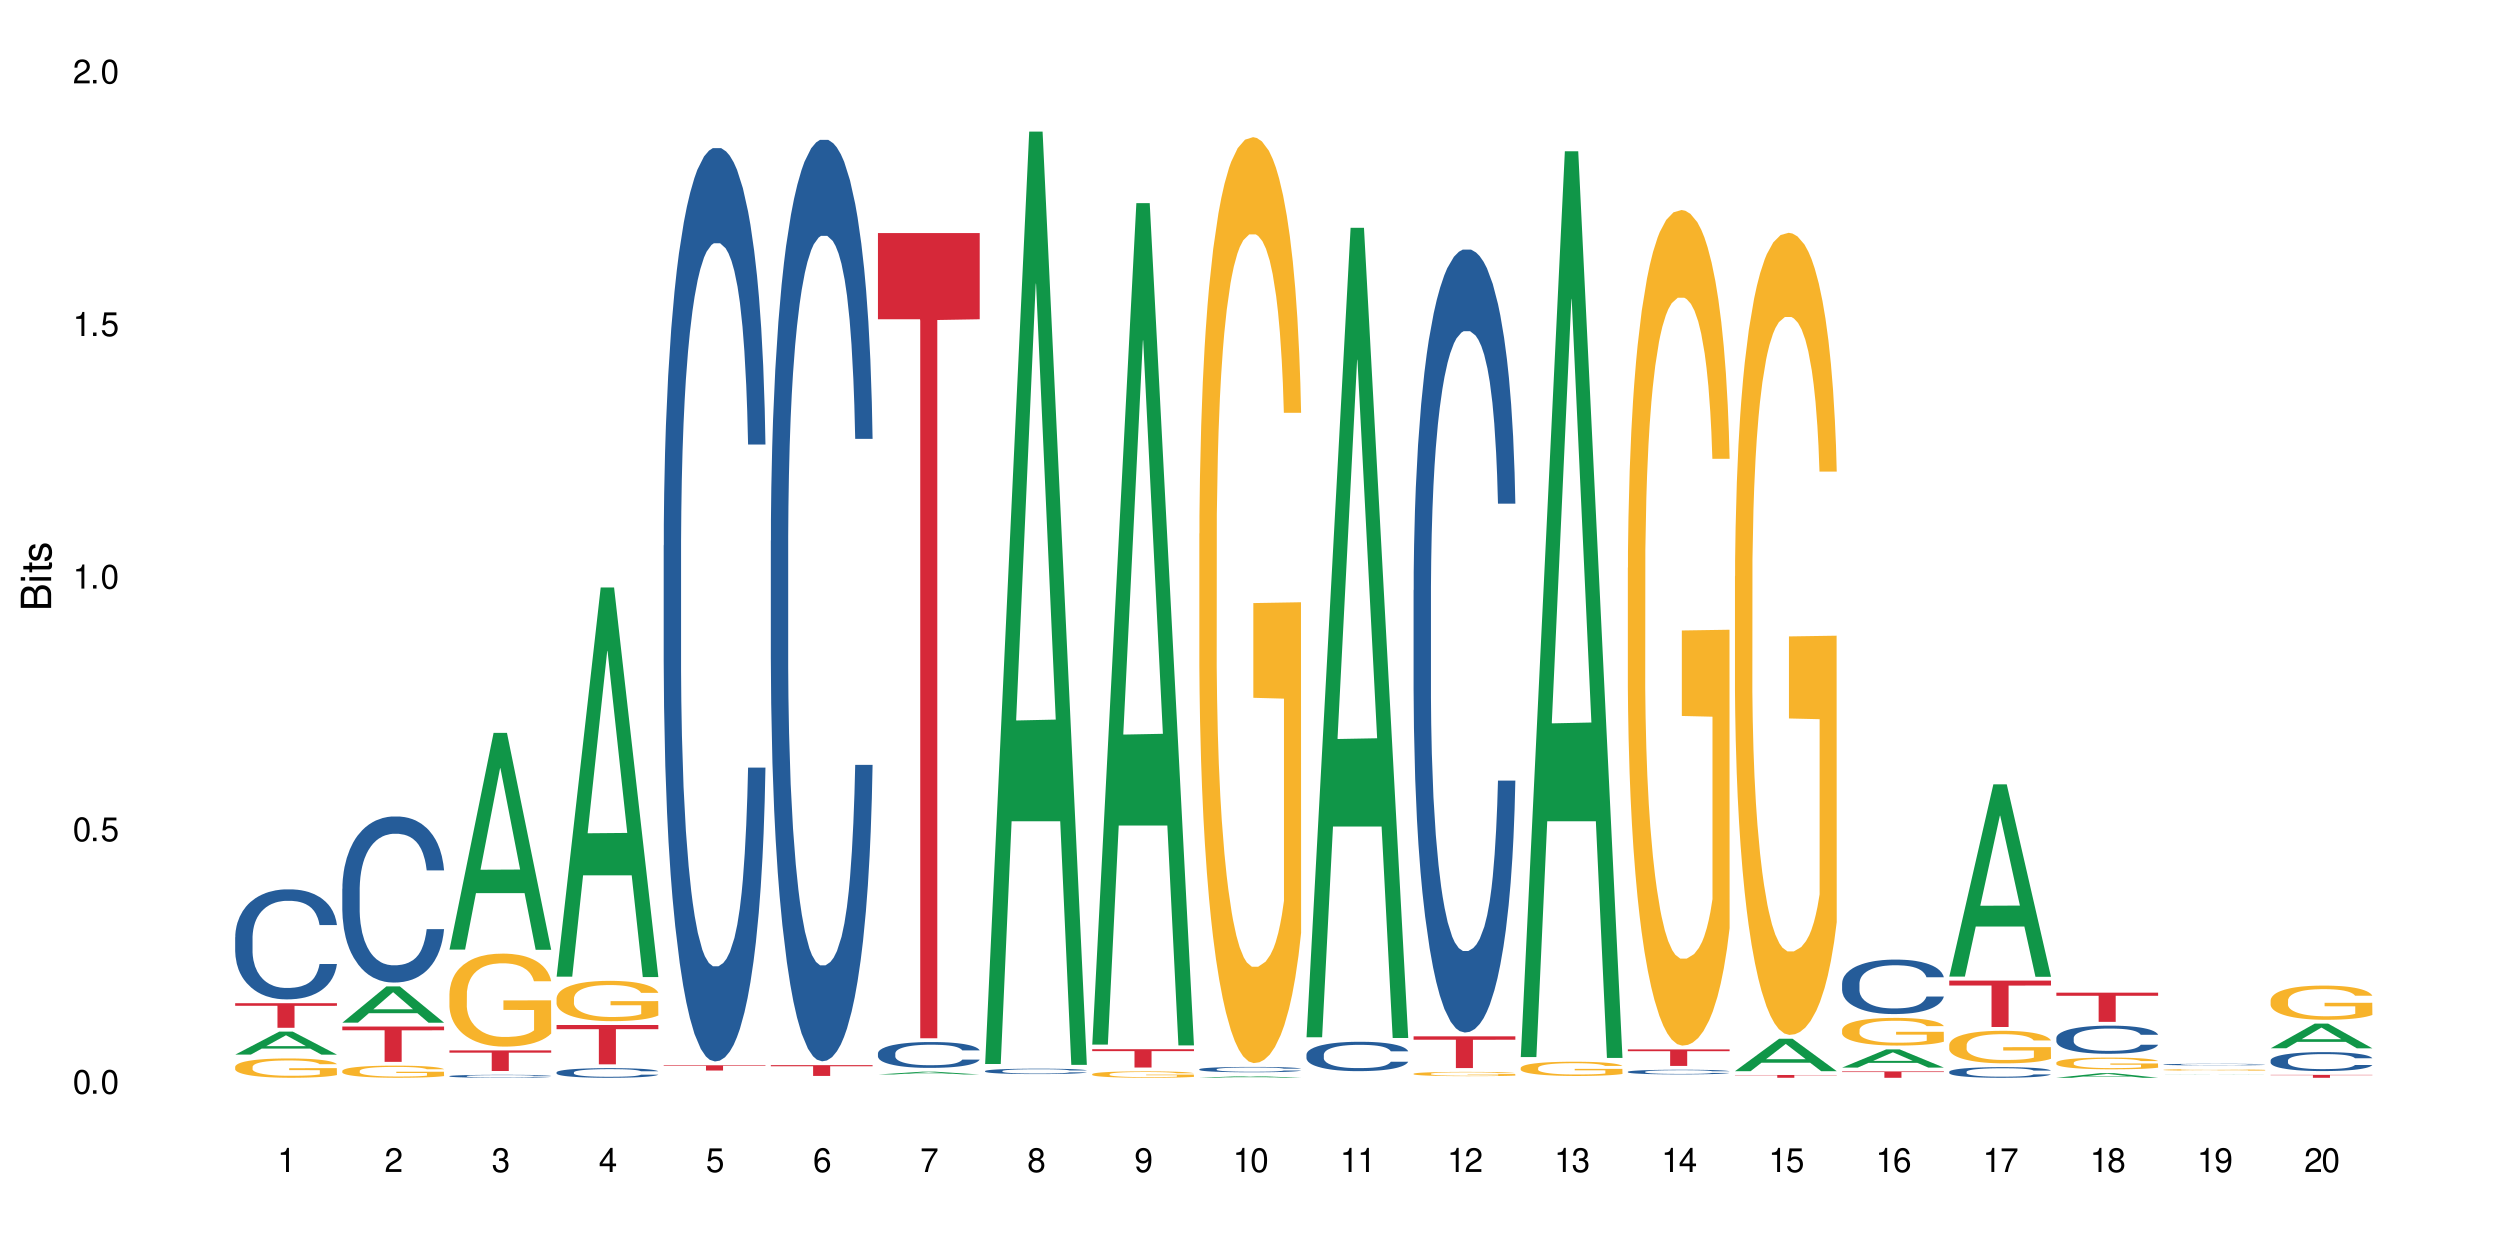 <?xml version="1.0" encoding="UTF-8"?>
<svg xmlns="http://www.w3.org/2000/svg" xmlns:xlink="http://www.w3.org/1999/xlink" width="720" height="360" viewBox="0 0 720 360">
<defs>
<g>
<g id="glyph-0-0">
</g>
<g id="glyph-0-1">
<path d="M 2.641 -6.938 C 2 -6.938 1.422 -6.656 1.078 -6.172 C 0.641 -5.562 0.406 -4.641 0.406 -3.359 C 0.406 -1.016 1.188 0.219 2.641 0.219 C 4.078 0.219 4.859 -1.016 4.859 -3.297 C 4.859 -4.641 4.656 -5.547 4.203 -6.172 C 3.844 -6.656 3.281 -6.938 2.641 -6.938 Z M 2.641 -6.188 C 3.547 -6.188 4 -5.25 4 -3.375 C 4 -1.406 3.562 -0.484 2.625 -0.484 C 1.734 -0.484 1.281 -1.438 1.281 -3.344 C 1.281 -5.25 1.734 -6.188 2.641 -6.188 Z M 2.641 -6.188 "/>
</g>
<g id="glyph-0-2">
<path d="M 1.828 -1 L 0.828 -1 L 0.828 0 L 1.828 0 Z M 1.828 -1 "/>
</g>
<g id="glyph-0-3">
<path d="M 4.562 -6.797 L 1.062 -6.797 L 0.547 -3.094 L 1.328 -3.094 C 1.719 -3.562 2.047 -3.734 2.578 -3.734 C 3.484 -3.734 4.062 -3.109 4.062 -2.094 C 4.062 -1.125 3.484 -0.531 2.578 -0.531 C 1.828 -0.531 1.375 -0.906 1.188 -1.672 L 0.328 -1.672 C 0.453 -1.109 0.547 -0.844 0.75 -0.594 C 1.125 -0.078 1.828 0.219 2.594 0.219 C 3.969 0.219 4.922 -0.781 4.922 -2.219 C 4.922 -3.562 4.031 -4.484 2.719 -4.484 C 2.25 -4.484 1.859 -4.359 1.469 -4.062 L 1.734 -5.969 L 4.562 -5.969 Z M 4.562 -6.797 "/>
</g>
<g id="glyph-0-4">
<path d="M 2.484 -4.938 L 2.484 0 L 3.328 0 L 3.328 -6.938 L 2.766 -6.938 C 2.469 -5.875 2.281 -5.734 0.984 -5.562 L 0.984 -4.938 Z M 2.484 -4.938 "/>
</g>
<g id="glyph-0-5">
<path d="M 4.859 -0.828 L 1.281 -0.828 C 1.359 -1.406 1.672 -1.781 2.5 -2.281 L 3.469 -2.828 C 4.406 -3.344 4.906 -4.062 4.906 -4.906 C 4.906 -5.484 4.672 -6.031 4.266 -6.406 C 3.859 -6.766 3.375 -6.938 2.719 -6.938 C 1.859 -6.938 1.219 -6.625 0.844 -6.031 C 0.609 -5.672 0.5 -5.234 0.484 -4.531 L 1.328 -4.531 C 1.359 -5.016 1.406 -5.281 1.531 -5.516 C 1.75 -5.938 2.188 -6.203 2.703 -6.203 C 3.469 -6.203 4.031 -5.641 4.031 -4.891 C 4.031 -4.344 3.719 -3.859 3.125 -3.516 L 2.234 -3 C 0.812 -2.172 0.406 -1.531 0.328 -0.016 L 4.859 -0.016 Z M 4.859 -0.828 "/>
</g>
<g id="glyph-0-6">
<path d="M 2.125 -3.188 L 2.578 -3.188 C 3.5 -3.188 3.984 -2.766 3.984 -1.922 C 3.984 -1.062 3.469 -0.531 2.594 -0.531 C 1.656 -0.531 1.203 -1 1.156 -2.016 L 0.312 -2.016 C 0.344 -1.453 0.438 -1.094 0.609 -0.781 C 0.953 -0.109 1.625 0.219 2.547 0.219 C 3.953 0.219 4.859 -0.625 4.859 -1.938 C 4.859 -2.828 4.516 -3.297 3.703 -3.594 C 4.344 -3.844 4.656 -4.328 4.656 -5.031 C 4.656 -6.219 3.875 -6.938 2.578 -6.938 C 1.203 -6.938 0.484 -6.172 0.453 -4.703 L 1.297 -4.703 C 1.312 -5.125 1.344 -5.359 1.453 -5.578 C 1.641 -5.969 2.062 -6.203 2.594 -6.203 C 3.344 -6.203 3.797 -5.75 3.797 -5 C 3.797 -4.516 3.609 -4.219 3.25 -4.047 C 3.016 -3.953 2.703 -3.922 2.125 -3.906 Z M 2.125 -3.188 "/>
</g>
<g id="glyph-0-7">
<path d="M 3.141 -1.672 L 3.141 0 L 3.984 0 L 3.984 -1.672 L 4.984 -1.672 L 4.984 -2.438 L 3.984 -2.438 L 3.984 -6.938 L 3.359 -6.938 L 0.266 -2.578 L 0.266 -1.672 Z M 3.141 -2.438 L 1 -2.438 L 3.141 -5.5 Z M 3.141 -2.438 "/>
</g>
<g id="glyph-0-8">
<path d="M 4.781 -5.125 C 4.609 -6.266 3.891 -6.938 2.844 -6.938 C 2.094 -6.938 1.422 -6.578 1.031 -5.953 C 0.594 -5.266 0.406 -4.422 0.406 -3.172 C 0.406 -2 0.578 -1.25 0.984 -0.641 C 1.359 -0.078 1.953 0.219 2.703 0.219 C 3.984 0.219 4.922 -0.75 4.922 -2.094 C 4.922 -3.375 4.062 -4.281 2.844 -4.281 C 2.172 -4.281 1.641 -4.031 1.281 -3.516 C 1.281 -5.234 1.828 -6.188 2.797 -6.188 C 3.391 -6.188 3.797 -5.797 3.938 -5.125 Z M 2.734 -3.531 C 3.547 -3.531 4.062 -2.953 4.062 -2.031 C 4.062 -1.156 3.484 -0.531 2.703 -0.531 C 1.922 -0.531 1.328 -1.188 1.328 -2.078 C 1.328 -2.938 1.906 -3.531 2.734 -3.531 Z M 2.734 -3.531 "/>
</g>
<g id="glyph-0-9">
<path d="M 4.984 -6.797 L 0.438 -6.797 L 0.438 -5.969 L 4.109 -5.969 C 2.5 -3.656 1.828 -2.234 1.328 0 L 2.219 0 C 2.594 -2.172 3.453 -4.047 4.984 -6.094 Z M 4.984 -6.797 "/>
</g>
<g id="glyph-0-10">
<path d="M 3.75 -3.656 C 4.469 -4.094 4.688 -4.438 4.688 -5.078 C 4.688 -6.172 3.844 -6.938 2.641 -6.938 C 1.438 -6.938 0.594 -6.172 0.594 -5.094 C 0.594 -4.438 0.812 -4.094 1.516 -3.656 C 0.734 -3.266 0.359 -2.703 0.359 -1.922 C 0.359 -0.656 1.281 0.219 2.641 0.219 C 3.984 0.219 4.922 -0.656 4.922 -1.922 C 4.922 -2.703 4.531 -3.266 3.75 -3.656 Z M 2.641 -6.188 C 3.359 -6.188 3.812 -5.75 3.812 -5.062 C 3.812 -4.406 3.344 -3.984 2.641 -3.984 C 1.922 -3.984 1.453 -4.406 1.453 -5.078 C 1.453 -5.75 1.922 -6.188 2.641 -6.188 Z M 2.641 -3.266 C 3.484 -3.266 4.062 -2.719 4.062 -1.906 C 4.062 -1.078 3.484 -0.531 2.625 -0.531 C 1.797 -0.531 1.219 -1.094 1.219 -1.906 C 1.219 -2.719 1.781 -3.266 2.641 -3.266 Z M 2.641 -3.266 "/>
</g>
<g id="glyph-0-11">
<path d="M 0.516 -1.578 C 0.672 -0.453 1.406 0.219 2.438 0.219 C 3.188 0.219 3.859 -0.141 4.266 -0.766 C 4.688 -1.453 4.891 -2.297 4.891 -3.547 C 4.891 -4.719 4.703 -5.453 4.312 -6.078 C 3.938 -6.641 3.344 -6.938 2.594 -6.938 C 1.297 -6.938 0.359 -5.969 0.359 -4.625 C 0.359 -3.344 1.234 -2.453 2.453 -2.453 C 3.094 -2.453 3.578 -2.672 4.016 -3.203 C 4 -1.484 3.469 -0.531 2.5 -0.531 C 1.906 -0.531 1.484 -0.906 1.359 -1.578 Z M 2.578 -6.203 C 3.375 -6.203 3.969 -5.531 3.969 -4.641 C 3.969 -3.797 3.391 -3.188 2.547 -3.188 C 1.734 -3.188 1.234 -3.766 1.234 -4.688 C 1.234 -5.562 1.797 -6.203 2.578 -6.203 Z M 2.578 -6.203 "/>
</g>
<g id="glyph-1-0">
</g>
<g id="glyph-1-1">
<path d="M 0 -0.953 L 0 -4.891 C 0 -5.719 -0.234 -6.344 -0.734 -6.797 C -1.188 -7.234 -1.812 -7.469 -2.5 -7.469 C -3.547 -7.469 -4.188 -7 -4.625 -5.875 C -4.984 -6.688 -5.625 -7.094 -6.531 -7.094 C -7.172 -7.094 -7.734 -6.859 -8.141 -6.391 C -8.562 -5.922 -8.75 -5.344 -8.75 -4.5 L -8.75 -0.953 Z M -4.984 -2.062 L -7.766 -2.062 L -7.766 -4.219 C -7.766 -4.844 -7.688 -5.203 -7.453 -5.5 C -7.219 -5.812 -6.859 -5.969 -6.375 -5.969 C -5.891 -5.969 -5.531 -5.812 -5.297 -5.5 C -5.062 -5.203 -4.984 -4.844 -4.984 -4.219 Z M -0.984 -2.062 L -4 -2.062 L -4 -4.781 C -4 -5.766 -3.438 -6.359 -2.484 -6.359 C -1.547 -6.359 -0.984 -5.766 -0.984 -4.781 Z M -0.984 -2.062 "/>
</g>
<g id="glyph-1-2">
<path d="M -6.281 -1.797 L -6.281 -0.797 L 0 -0.797 L 0 -1.797 Z M -8.75 -1.797 L -8.75 -0.797 L -7.484 -0.797 L -7.484 -1.797 Z M -8.75 -1.797 "/>
</g>
<g id="glyph-1-3">
<path d="M -6.281 -3.047 L -6.281 -2.016 L -8.016 -2.016 L -8.016 -1.016 L -6.281 -1.016 L -6.281 -0.172 L -5.469 -0.172 L -5.469 -1.016 L -0.719 -1.016 C -0.078 -1.016 0.281 -1.453 0.281 -2.234 C 0.281 -2.5 0.25 -2.719 0.188 -3.047 L -0.641 -3.047 C -0.609 -2.906 -0.594 -2.766 -0.594 -2.562 C -0.594 -2.141 -0.719 -2.016 -1.156 -2.016 L -5.469 -2.016 L -5.469 -3.047 Z M -6.281 -3.047 "/>
</g>
<g id="glyph-1-4">
<path d="M -4.531 -5.25 C -5.766 -5.25 -6.469 -4.422 -6.469 -2.969 C -6.469 -1.516 -5.719 -0.562 -4.547 -0.562 C -3.562 -0.562 -3.094 -1.062 -2.734 -2.562 L -2.516 -3.484 C -2.344 -4.188 -2.094 -4.469 -1.641 -4.469 C -1.047 -4.469 -0.641 -3.875 -0.641 -3 C -0.641 -2.453 -0.797 -2 -1.062 -1.75 C -1.25 -1.594 -1.422 -1.531 -1.875 -1.469 L -1.875 -0.406 C -0.422 -0.453 0.281 -1.266 0.281 -2.922 C 0.281 -4.5 -0.5 -5.516 -1.719 -5.516 C -2.656 -5.516 -3.172 -4.984 -3.469 -3.734 L -3.703 -2.766 C -3.891 -1.953 -4.156 -1.609 -4.594 -1.609 C -5.188 -1.609 -5.547 -2.125 -5.547 -2.938 C -5.547 -3.75 -5.203 -4.172 -4.531 -4.203 Z M -4.531 -5.25 "/>
</g>
</g>
</defs>
<rect x="-72" y="-36" width="864" height="432" fill="rgb(100%, 100%, 100%)" fill-opacity="1"/>
<path fill-rule="nonzero" fill="rgb(6.275%, 58.824%, 28.235%)" fill-opacity="1" d="M 67.73 303.73 L 67.762 303.727 L 80.445 297.094 L 84.297 297.094 L 97.043 303.738 L 92.562 303.738 L 89.371 302.004 L 75.371 302.004 L 72.238 303.73 L 67.73 303.73 L 76.719 301.285 L 88.086 301.277 L 82.418 298.18 L 82.355 298.172 L 82.293 298.191 L 76.688 301.277 L 76.719 301.285 Z M 67.73 303.73 "/>
<path fill-rule="nonzero" fill="rgb(14.51%, 36.078%, 60%)" fill-opacity="1" d="M 67.73 269.926 L 67.766 269.898 L 67.766 269.203 L 67.875 268.102 L 68.125 266.711 L 68.375 265.754 L 69.02 264.047 L 69.91 262.395 L 70.84 261.121 L 71.52 260.367 L 72.129 259.789 L 73.523 258.715 L 74.414 258.168 L 75.379 257.676 L 76.559 257.18 L 77.418 256.891 L 79.348 256.43 L 80.777 256.227 L 81.887 256.141 L 84.281 256.141 L 85.711 256.254 L 86.746 256.398 L 87.891 256.633 L 88.855 256.891 L 90.535 257.527 L 92.035 258.34 L 92.715 258.805 L 93.789 259.703 L 94.609 260.57 L 95.184 261.324 L 95.824 262.395 L 96.398 263.699 L 96.828 265.176 L 97.043 266.422 L 92.035 266.422 L 91.785 265.262 L 91.5 264.367 L 90.965 263.176 L 90.43 262.336 L 89.68 261.496 L 89 260.945 L 88.07 260.398 L 87.246 260.051 L 86.391 259.789 L 85.566 259.613 L 83.996 259.441 L 82.172 259.441 L 81.492 259.5 L 80.098 259.73 L 79.348 259.934 L 78.277 260.34 L 77.523 260.715 L 76.633 261.293 L 76.023 261.789 L 75.273 262.539 L 74.738 263.207 L 74.129 264.164 L 73.773 264.887 L 73.449 265.699 L 73.164 266.652 L 72.949 267.668 L 72.805 268.738 L 72.734 269.781 L 72.734 274.273 L 72.805 275.316 L 72.984 276.531 L 73.449 278.297 L 74.129 279.832 L 74.914 281.051 L 75.668 281.918 L 76.094 282.324 L 76.668 282.789 L 77.562 283.367 L 78.848 283.949 L 79.598 284.18 L 80.742 284.41 L 81.922 284.527 L 83.496 284.527 L 84.887 284.41 L 85.816 284.266 L 86.781 284.035 L 88.105 283.543 L 88.926 283.078 L 89.641 282.527 L 90.18 281.977 L 90.535 281.516 L 91.07 280.617 L 91.5 279.633 L 91.824 278.617 L 92.035 277.633 L 97.043 277.633 L 96.828 278.793 L 96.504 279.922 L 96.184 280.762 L 95.684 281.773 L 95.109 282.672 L 94.289 283.688 L 93.609 284.352 L 92.715 285.078 L 91.895 285.629 L 91 286.121 L 89.68 286.699 L 88.82 286.988 L 87.891 287.25 L 86.781 287.48 L 85.387 287.684 L 83.887 287.801 L 82.492 287.828 L 80.992 287.77 L 79.883 287.656 L 78.418 287.395 L 76.594 286.871 L 75.273 286.324 L 74.238 285.773 L 73.344 285.191 L 72.344 284.41 L 71.055 283.137 L 70.27 282.152 L 69.734 281.34 L 69.125 280.211 L 68.695 279.195 L 68.195 277.574 L 67.84 275.52 L 67.73 273.926 Z M 67.73 269.926 "/>
<path fill-rule="nonzero" fill="rgb(96.863%, 70.196%, 16.863%)" fill-opacity="1" d="M 67.73 307.219 L 67.766 307.211 L 67.766 307.109 L 67.91 306.883 L 68.266 306.566 L 68.73 306.309 L 69.23 306.105 L 69.555 305.996 L 70.09 305.844 L 70.555 305.73 L 71.734 305.504 L 73.234 305.289 L 74.059 305.199 L 74.988 305.113 L 76.309 305.016 L 76.918 304.98 L 78.777 304.898 L 80.887 304.848 L 83.207 304.832 L 84.281 304.836 L 85.746 304.855 L 87.746 304.914 L 88.891 304.965 L 89.785 305.016 L 90.715 305.082 L 91.859 305.184 L 92.93 305.305 L 93.789 305.426 L 94.645 305.578 L 95.359 305.742 L 95.969 305.922 L 96.504 306.133 L 96.828 306.312 L 97.043 306.488 L 92.074 306.488 L 91.785 306.312 L 91.465 306.176 L 90.93 306.008 L 90.395 305.887 L 89.855 305.789 L 88.855 305.656 L 87.996 305.574 L 86.926 305.504 L 85.891 305.457 L 84.711 305.426 L 83.996 305.418 L 82.102 305.418 L 80.383 305.453 L 79.383 305.492 L 78.668 305.535 L 77.668 305.609 L 77.059 305.672 L 76.703 305.711 L 75.629 305.871 L 74.914 306.012 L 74.523 306.109 L 74.023 306.262 L 73.664 306.398 L 73.27 306.602 L 73.059 306.754 L 72.77 307.102 L 72.734 308.016 L 72.844 308.211 L 73.059 308.418 L 73.344 308.602 L 73.773 308.793 L 74.199 308.941 L 74.953 309.141 L 75.594 309.273 L 76.094 309.359 L 77.059 309.496 L 77.453 309.543 L 78.383 309.633 L 79.348 309.703 L 80.527 309.766 L 81.422 309.797 L 82.852 309.82 L 84.672 309.82 L 86.82 309.793 L 88.176 309.75 L 89.105 309.711 L 89.715 309.676 L 90.465 309.617 L 91 309.566 L 91.5 309.512 L 92.109 309.426 L 92.109 308.211 L 83.281 308.203 L 83.281 307.633 L 97.004 307.629 L 97.043 309.617 L 96.289 309.758 L 95.359 309.887 L 94.469 309.988 L 93.539 310.078 L 92.215 310.172 L 91.145 310.234 L 89.5 310.305 L 87.996 310.352 L 86.426 310.383 L 85.031 310.398 L 83.387 310.402 L 81.922 310.391 L 80.348 310.359 L 79.098 310.32 L 77.953 310.27 L 76.809 310.203 L 75.379 310.098 L 74.449 310.012 L 73.484 309.902 L 72.52 309.777 L 71.664 309.641 L 71.09 309.531 L 70.52 309.41 L 69.91 309.258 L 69.34 309.086 L 68.91 308.926 L 68.516 308.75 L 68.23 308.582 L 67.945 308.352 L 67.801 308.168 L 67.73 308.012 Z M 67.73 307.219 "/>
<path fill-rule="nonzero" fill="rgb(83.922%, 15.686%, 22.353%)" fill-opacity="1" d="M 67.73 288.922 L 97.043 288.922 L 97.043 289.68 L 84.824 289.688 L 84.824 296 L 79.91 296 L 79.91 289.695 L 79.84 289.68 L 67.73 289.68 Z M 67.73 288.922 "/>
<path fill-rule="nonzero" fill="rgb(6.275%, 58.824%, 28.235%)" fill-opacity="1" d="M 98.582 294.531 L 98.613 294.523 L 111.297 284.074 L 115.148 284.074 L 127.895 294.543 L 123.418 294.543 L 120.223 291.809 L 106.223 291.809 L 103.094 294.531 L 98.582 294.531 L 107.57 290.68 L 118.938 290.668 L 113.27 285.785 L 113.207 285.773 L 113.145 285.805 L 107.539 290.668 L 107.57 290.68 Z M 98.582 294.531 "/>
<path fill-rule="nonzero" fill="rgb(14.51%, 36.078%, 60%)" fill-opacity="1" d="M 98.582 255.965 L 98.621 255.922 L 98.621 254.871 L 98.727 253.211 L 98.977 251.113 L 99.227 249.672 L 99.871 247.09 L 100.766 244.602 L 101.695 242.676 L 102.371 241.539 L 102.98 240.664 L 104.375 239.047 L 105.27 238.219 L 106.234 237.473 L 107.414 236.73 L 108.27 236.293 L 110.199 235.594 L 111.629 235.289 L 112.738 235.156 L 115.133 235.156 L 116.562 235.332 L 117.602 235.551 L 118.742 235.902 L 119.707 236.293 L 121.391 237.258 L 122.891 238.48 L 123.57 239.18 L 124.641 240.535 L 125.465 241.848 L 126.035 242.98 L 126.68 244.602 L 127.25 246.566 L 127.68 248.797 L 127.895 250.676 L 122.891 250.676 L 122.641 248.926 L 122.355 247.57 L 121.816 245.781 L 121.281 244.512 L 120.531 243.246 L 119.852 242.414 L 118.922 241.582 L 118.102 241.059 L 117.242 240.664 L 116.422 240.402 L 114.848 240.141 L 113.023 240.141 L 112.344 240.227 L 110.953 240.578 L 110.199 240.883 L 109.129 241.496 L 108.379 242.062 L 107.484 242.938 L 106.875 243.684 L 106.125 244.816 L 105.59 245.824 L 104.98 247.266 L 104.625 248.359 L 104.305 249.582 L 104.016 251.027 L 103.801 252.555 L 103.66 254.172 L 103.59 255.746 L 103.59 262.523 L 103.66 264.094 L 103.84 265.93 L 104.305 268.598 L 104.98 270.914 L 105.77 272.75 L 106.52 274.062 L 106.949 274.676 L 107.52 275.375 L 108.414 276.246 L 109.699 277.121 L 110.449 277.473 L 111.594 277.82 L 112.773 277.996 L 114.348 277.996 L 115.742 277.82 L 116.672 277.602 L 117.637 277.254 L 118.957 276.512 L 119.781 275.809 L 120.496 274.98 L 121.031 274.148 L 121.391 273.449 L 121.926 272.094 L 122.355 270.609 L 122.676 269.078 L 122.891 267.594 L 127.895 267.594 L 127.68 269.34 L 127.359 271.047 L 127.035 272.312 L 126.535 273.844 L 125.965 275.199 L 125.141 276.727 L 124.461 277.734 L 123.57 278.828 L 122.746 279.656 L 121.852 280.398 L 120.531 281.273 L 119.672 281.711 L 118.742 282.105 L 117.637 282.453 L 116.242 282.762 L 114.742 282.938 L 113.348 282.98 L 111.844 282.891 L 110.738 282.719 L 109.27 282.324 L 107.449 281.535 L 106.125 280.707 L 105.09 279.875 L 104.195 279 L 103.195 277.82 L 101.906 275.898 L 101.121 274.41 L 100.586 273.188 L 99.977 271.484 L 99.551 269.953 L 99.047 267.504 L 98.691 264.402 L 98.582 261.996 Z M 98.582 255.965 "/>
<path fill-rule="nonzero" fill="rgb(96.863%, 70.196%, 16.863%)" fill-opacity="1" d="M 98.582 308.402 L 98.621 308.398 L 98.621 308.332 L 98.762 308.191 L 99.121 307.992 L 99.586 307.828 L 100.086 307.699 L 100.406 307.633 L 100.941 307.539 L 101.406 307.469 L 102.586 307.324 L 104.09 307.188 L 104.91 307.133 L 105.84 307.078 L 107.164 307.016 L 107.77 306.992 L 109.629 306.941 L 111.738 306.91 L 114.062 306.902 L 115.133 306.906 L 116.598 306.918 L 118.602 306.953 L 119.746 306.984 L 120.637 307.016 L 121.566 307.059 L 122.711 307.121 L 123.785 307.199 L 124.641 307.273 L 125.5 307.371 L 126.215 307.473 L 126.82 307.586 L 127.359 307.719 L 127.68 307.832 L 127.895 307.945 L 122.926 307.945 L 122.641 307.832 L 122.316 307.746 L 121.781 307.641 L 121.246 307.562 L 120.711 307.504 L 119.707 307.418 L 118.852 307.367 L 117.777 307.324 L 116.742 307.293 L 115.562 307.273 L 114.848 307.27 L 112.953 307.27 L 111.238 307.293 L 110.238 307.316 L 109.523 307.344 L 108.52 307.391 L 107.914 307.43 L 107.555 307.453 L 106.484 307.555 L 105.77 307.645 L 105.375 307.703 L 104.875 307.801 L 104.516 307.887 L 104.125 308.016 L 103.91 308.109 L 103.625 308.328 L 103.59 308.902 L 103.695 309.023 L 103.91 309.156 L 104.195 309.27 L 104.625 309.391 L 105.055 309.484 L 105.805 309.609 L 106.449 309.691 L 106.949 309.746 L 107.914 309.832 L 108.305 309.863 L 109.234 309.918 L 110.199 309.965 L 111.379 310.004 L 112.273 310.02 L 113.703 310.039 L 115.527 310.039 L 117.672 310.02 L 119.031 309.992 L 119.957 309.969 L 120.566 309.945 L 121.316 309.91 L 121.852 309.879 L 122.355 309.844 L 122.961 309.789 L 122.961 309.023 L 114.133 309.02 L 114.133 308.664 L 127.859 308.66 L 127.895 309.91 L 127.145 309.996 L 126.215 310.078 L 125.32 310.145 L 124.391 310.199 L 123.07 310.258 L 121.996 310.297 L 120.352 310.34 L 118.852 310.371 L 117.277 310.391 L 115.883 310.398 L 114.238 310.402 L 112.773 310.395 L 111.203 310.375 L 109.949 310.352 L 108.809 310.32 L 107.664 310.277 L 106.234 310.211 L 105.305 310.156 L 104.34 310.09 L 103.375 310.008 L 102.516 309.922 L 101.945 309.855 L 101.371 309.777 L 100.766 309.684 L 100.191 309.574 L 99.762 309.477 L 99.371 309.363 L 99.086 309.258 L 98.797 309.113 L 98.656 309 L 98.582 308.898 Z M 98.582 308.402 "/>
<path fill-rule="nonzero" fill="rgb(83.922%, 15.686%, 22.353%)" fill-opacity="1" d="M 98.582 295.637 L 127.895 295.637 L 127.895 296.723 L 115.68 296.734 L 115.68 305.809 L 110.766 305.809 L 110.766 296.742 L 110.691 296.723 L 98.582 296.723 Z M 98.582 295.637 "/>
<path fill-rule="nonzero" fill="rgb(6.275%, 58.824%, 28.235%)" fill-opacity="1" d="M 129.438 273.484 L 129.469 273.426 L 142.152 211.059 L 146.004 211.059 L 158.746 273.543 L 154.27 273.543 L 151.074 257.23 L 137.078 257.23 L 133.945 273.484 L 129.438 273.484 L 138.426 250.484 L 149.793 250.426 L 144.125 221.266 L 144.062 221.207 L 143.996 221.383 L 138.395 250.426 L 138.426 250.484 Z M 129.438 273.484 "/>
<path fill-rule="nonzero" fill="rgb(14.51%, 36.078%, 60%)" fill-opacity="1" d="M 129.438 309.918 L 129.473 309.918 L 129.473 309.898 L 129.578 309.871 L 129.828 309.832 L 130.082 309.805 L 130.723 309.758 L 131.617 309.715 L 132.547 309.68 L 133.227 309.66 L 133.832 309.645 L 135.227 309.617 L 136.121 309.602 L 137.086 309.586 L 138.266 309.574 L 139.125 309.566 L 141.055 309.555 L 142.484 309.547 L 145.988 309.547 L 147.418 309.551 L 148.453 309.555 L 149.598 309.559 L 150.562 309.566 L 152.242 309.582 L 153.742 309.605 L 154.422 309.617 L 155.496 309.641 L 156.316 309.664 L 156.887 309.688 L 157.531 309.715 L 158.105 309.75 L 158.531 309.789 L 158.746 309.824 L 153.742 309.824 L 153.492 309.793 L 153.207 309.77 L 152.672 309.734 L 152.133 309.715 L 151.383 309.691 L 150.703 309.676 L 149.773 309.66 L 148.953 309.652 L 148.094 309.645 L 147.273 309.641 L 145.699 309.637 L 143.199 309.637 L 141.805 309.645 L 141.055 309.648 L 139.98 309.66 L 139.23 309.668 L 138.336 309.684 L 137.73 309.699 L 136.98 309.719 L 136.441 309.738 L 135.836 309.762 L 135.477 309.781 L 135.156 309.805 L 134.871 309.828 L 134.656 309.855 L 134.512 309.887 L 134.441 309.914 L 134.441 310.035 L 134.512 310.062 L 134.691 310.098 L 135.156 310.145 L 135.836 310.188 L 136.621 310.219 L 137.371 310.242 L 137.801 310.254 L 138.371 310.266 L 139.266 310.281 L 140.555 310.297 L 141.305 310.305 L 142.449 310.309 L 143.629 310.312 L 145.199 310.312 L 146.594 310.309 L 147.523 310.305 L 148.488 310.301 L 149.812 310.285 L 150.633 310.273 L 151.348 310.258 L 151.883 310.242 L 152.242 310.23 L 152.777 310.207 L 153.207 310.18 L 153.527 310.152 L 153.742 310.125 L 158.746 310.125 L 158.531 310.156 L 158.211 310.188 L 157.891 310.211 L 157.391 310.238 L 156.816 310.262 L 155.996 310.289 L 155.316 310.309 L 154.422 310.328 L 153.602 310.344 L 152.707 310.355 L 151.383 310.371 L 150.527 310.379 L 149.598 310.387 L 148.488 310.391 L 147.094 310.398 L 145.594 310.402 L 144.199 310.402 L 142.699 310.398 L 141.59 310.398 L 140.125 310.391 L 138.301 310.375 L 136.98 310.359 L 135.941 310.348 L 135.047 310.332 L 134.047 310.309 L 132.762 310.273 L 131.977 310.25 L 131.438 310.227 L 130.832 310.195 L 130.402 310.168 L 129.902 310.125 L 129.543 310.07 L 129.438 310.027 Z M 129.438 309.918 "/>
<path fill-rule="nonzero" fill="rgb(96.863%, 70.196%, 16.863%)" fill-opacity="1" d="M 129.438 286.113 L 129.473 286.09 L 129.473 285.598 L 129.617 284.496 L 129.973 282.98 L 130.438 281.73 L 130.938 280.754 L 131.258 280.238 L 131.797 279.504 L 132.262 278.969 L 133.441 277.867 L 134.941 276.84 L 135.762 276.398 L 136.691 275.98 L 138.016 275.516 L 138.625 275.348 L 140.48 274.953 L 142.59 274.711 L 144.914 274.637 L 145.988 274.66 L 147.453 274.758 L 149.453 275.027 L 150.598 275.273 L 151.492 275.516 L 152.422 275.836 L 153.562 276.324 L 154.637 276.91 L 155.496 277.5 L 156.352 278.234 L 157.066 279.016 L 157.676 279.871 L 158.211 280.902 L 158.531 281.758 L 158.746 282.613 L 153.777 282.613 L 153.492 281.758 L 153.172 281.098 L 152.637 280.289 L 152.098 279.703 L 151.562 279.238 L 150.562 278.602 L 149.703 278.207 L 148.633 277.867 L 147.594 277.645 L 146.414 277.5 L 145.699 277.449 L 143.805 277.449 L 142.09 277.621 L 141.09 277.816 L 140.375 278.012 L 139.375 278.379 L 138.766 278.672 L 138.41 278.871 L 137.336 279.629 L 136.621 280.312 L 136.227 280.777 L 135.727 281.512 L 135.371 282.172 L 134.977 283.152 L 134.762 283.887 L 134.477 285.551 L 134.441 289.953 L 134.547 290.883 L 134.762 291.887 L 135.047 292.77 L 135.477 293.699 L 135.906 294.406 L 136.656 295.363 L 137.301 296 L 137.801 296.414 L 138.766 297.074 L 139.16 297.297 L 140.09 297.734 L 141.055 298.078 L 142.234 298.371 L 143.125 298.52 L 144.555 298.641 L 146.379 298.641 L 148.523 298.496 L 149.883 298.297 L 150.812 298.102 L 151.418 297.93 L 152.172 297.664 L 152.707 297.418 L 153.207 297.148 L 153.812 296.734 L 153.812 290.883 L 144.984 290.859 L 144.984 288.117 L 158.711 288.094 L 158.746 297.664 L 157.996 298.324 L 157.066 298.961 L 156.172 299.449 L 155.242 299.863 L 153.922 300.328 L 152.848 300.625 L 151.203 300.965 L 149.703 301.188 L 148.133 301.332 L 146.738 301.406 L 145.094 301.43 L 143.629 301.383 L 142.055 301.234 L 140.805 301.039 L 139.66 300.793 L 138.516 300.477 L 137.086 299.961 L 136.156 299.547 L 135.191 299.031 L 134.227 298.422 L 133.367 297.762 L 132.797 297.246 L 132.227 296.66 L 131.617 295.926 L 131.047 295.094 L 130.617 294.336 L 130.223 293.477 L 129.938 292.672 L 129.652 291.57 L 129.508 290.688 L 129.438 289.93 Z M 129.438 286.113 "/>
<path fill-rule="nonzero" fill="rgb(83.922%, 15.686%, 22.353%)" fill-opacity="1" d="M 129.438 302.523 L 158.746 302.523 L 158.746 303.16 L 146.531 303.164 L 146.531 308.453 L 141.617 308.453 L 141.617 303.172 L 141.547 303.16 L 129.438 303.16 Z M 129.438 302.523 "/>
<path fill-rule="nonzero" fill="rgb(6.275%, 58.824%, 28.235%)" fill-opacity="1" d="M 160.289 281.281 L 160.32 281.176 L 173.004 169.184 L 176.855 169.184 L 189.602 281.387 L 185.121 281.387 L 181.93 252.098 L 167.93 252.098 L 164.801 281.281 L 160.289 281.281 L 169.277 239.984 L 180.645 239.879 L 174.977 187.516 L 174.914 187.41 L 174.852 187.727 L 169.246 239.879 L 169.277 239.984 Z M 160.289 281.281 "/>
<path fill-rule="nonzero" fill="rgb(14.51%, 36.078%, 60%)" fill-opacity="1" d="M 160.289 308.836 L 160.324 308.832 L 160.324 308.77 L 160.434 308.676 L 160.684 308.555 L 160.934 308.469 L 161.578 308.32 L 162.469 308.176 L 163.398 308.062 L 164.078 307.996 L 164.688 307.945 L 166.082 307.852 L 166.973 307.805 L 167.938 307.762 L 169.117 307.719 L 169.977 307.695 L 171.906 307.652 L 173.336 307.637 L 174.445 307.629 L 176.84 307.629 L 178.27 307.637 L 179.305 307.652 L 180.449 307.672 L 181.414 307.695 L 183.094 307.75 L 184.598 307.82 L 185.273 307.859 L 186.348 307.941 L 187.168 308.016 L 187.742 308.082 L 188.383 308.176 L 188.957 308.289 L 189.387 308.418 L 189.602 308.527 L 184.598 308.527 L 184.344 308.426 L 184.059 308.348 L 183.523 308.242 L 182.988 308.172 L 182.238 308.098 L 181.559 308.047 L 180.629 308 L 179.805 307.969 L 178.949 307.945 L 178.125 307.934 L 176.555 307.918 L 174.73 307.918 L 174.051 307.922 L 172.656 307.941 L 171.906 307.961 L 170.836 307.996 L 170.082 308.027 L 169.191 308.078 L 168.582 308.121 L 167.832 308.188 L 167.297 308.246 L 166.688 308.332 L 166.332 308.395 L 166.008 308.465 L 165.723 308.547 L 165.508 308.637 L 165.367 308.73 L 165.293 308.82 L 165.293 309.215 L 165.367 309.305 L 165.543 309.414 L 166.008 309.566 L 166.688 309.703 L 167.473 309.809 L 168.227 309.883 L 168.652 309.922 L 169.227 309.961 L 170.121 310.012 L 171.406 310.062 L 172.156 310.082 L 173.301 310.102 L 174.48 310.113 L 176.055 310.113 L 177.445 310.102 L 178.375 310.09 L 179.34 310.07 L 180.664 310.027 L 181.484 309.984 L 182.199 309.938 L 182.738 309.891 L 183.094 309.848 L 183.629 309.77 L 184.059 309.684 L 184.383 309.594 L 184.598 309.508 L 189.602 309.508 L 189.387 309.609 L 189.062 309.711 L 188.742 309.781 L 188.242 309.871 L 187.668 309.949 L 186.848 310.039 L 186.168 310.098 L 185.273 310.16 L 184.453 310.211 L 183.559 310.254 L 182.238 310.305 L 181.379 310.328 L 180.449 310.352 L 179.34 310.371 L 177.949 310.391 L 176.445 310.398 L 175.051 310.402 L 173.551 310.398 L 172.441 310.387 L 170.977 310.363 L 169.152 310.316 L 167.832 310.27 L 166.797 310.223 L 165.902 310.172 L 164.902 310.102 L 163.613 309.992 L 162.828 309.906 L 162.293 309.832 L 161.684 309.734 L 161.254 309.645 L 160.754 309.504 L 160.398 309.324 L 160.289 309.184 Z M 160.289 308.836 "/>
<path fill-rule="nonzero" fill="rgb(96.863%, 70.196%, 16.863%)" fill-opacity="1" d="M 160.289 287.457 L 160.324 287.445 L 160.324 287.234 L 160.469 286.758 L 160.824 286.098 L 161.289 285.559 L 161.789 285.133 L 162.113 284.91 L 162.648 284.594 L 163.113 284.359 L 164.293 283.883 L 165.793 283.438 L 166.617 283.246 L 167.547 283.066 L 168.867 282.863 L 169.477 282.789 L 171.336 282.621 L 173.445 282.512 L 175.766 282.48 L 176.84 282.492 L 178.305 282.535 L 180.305 282.652 L 181.449 282.758 L 182.344 282.863 L 183.273 283 L 184.418 283.215 L 185.488 283.469 L 186.348 283.723 L 187.207 284.039 L 187.922 284.379 L 188.527 284.75 L 189.062 285.195 L 189.387 285.57 L 189.602 285.941 L 184.633 285.941 L 184.344 285.57 L 184.023 285.281 L 183.488 284.934 L 182.953 284.676 L 182.414 284.477 L 181.414 284.199 L 180.559 284.031 L 179.484 283.883 L 178.449 283.785 L 177.27 283.723 L 176.555 283.703 L 174.66 283.703 L 172.941 283.777 L 171.941 283.859 L 171.227 283.945 L 170.227 284.105 L 169.617 284.23 L 169.262 284.316 L 168.188 284.645 L 167.473 284.941 L 167.082 285.145 L 166.582 285.461 L 166.223 285.75 L 165.828 286.172 L 165.617 286.492 L 165.328 287.215 L 165.293 289.121 L 165.402 289.527 L 165.617 289.961 L 165.902 290.344 L 166.332 290.746 L 166.758 291.055 L 167.512 291.469 L 168.152 291.742 L 168.652 291.922 L 169.617 292.211 L 170.012 292.305 L 170.941 292.496 L 171.906 292.645 L 173.086 292.773 L 173.98 292.836 L 175.41 292.891 L 177.234 292.891 L 179.379 292.824 L 180.734 292.742 L 181.664 292.656 L 182.273 292.582 L 183.023 292.465 L 183.559 292.359 L 184.059 292.242 L 184.668 292.062 L 184.668 289.527 L 175.84 289.516 L 175.84 288.328 L 189.562 288.316 L 189.602 292.465 L 188.848 292.75 L 187.922 293.027 L 187.027 293.238 L 186.098 293.418 L 184.773 293.621 L 183.703 293.75 L 182.059 293.898 L 180.559 293.992 L 178.984 294.055 L 177.59 294.086 L 175.945 294.098 L 174.48 294.078 L 172.906 294.012 L 171.656 293.93 L 170.512 293.824 L 169.367 293.684 L 167.938 293.461 L 167.008 293.281 L 166.043 293.059 L 165.078 292.793 L 164.223 292.508 L 163.648 292.285 L 163.078 292.031 L 162.469 291.711 L 161.898 291.352 L 161.469 291.023 L 161.074 290.648 L 160.789 290.301 L 160.504 289.824 L 160.359 289.441 L 160.289 289.113 Z M 160.289 287.457 "/>
<path fill-rule="nonzero" fill="rgb(83.922%, 15.686%, 22.353%)" fill-opacity="1" d="M 160.289 295.191 L 189.602 295.191 L 189.602 296.406 L 177.383 296.418 L 177.383 306.535 L 172.469 306.535 L 172.469 296.43 L 172.398 296.406 L 160.289 296.406 Z M 160.289 295.191 "/>
<path fill-rule="nonzero" fill="rgb(14.51%, 36.078%, 60%)" fill-opacity="1" d="M 191.145 157.109 L 191.18 156.867 L 191.18 151.098 L 191.285 141.961 L 191.535 130.418 L 191.785 122.484 L 192.43 108.297 L 193.324 94.594 L 194.254 84.012 L 194.93 77.762 L 195.539 72.953 L 196.934 64.055 L 197.828 59.488 L 198.793 55.398 L 199.973 51.312 L 200.828 48.906 L 202.758 45.059 L 204.188 43.379 L 205.297 42.656 L 207.691 42.656 L 209.121 43.617 L 210.16 44.82 L 211.301 46.742 L 212.266 48.906 L 213.949 54.195 L 215.449 60.93 L 216.129 64.777 L 217.199 72.23 L 218.023 79.445 L 218.594 85.695 L 219.238 94.594 L 219.809 105.414 L 220.238 117.676 L 220.453 128.016 L 215.449 128.016 L 215.199 118.395 L 214.914 110.941 L 214.375 101.086 L 213.84 94.109 L 213.09 87.137 L 212.41 82.57 L 211.48 78 L 210.66 75.117 L 209.801 72.953 L 208.98 71.508 L 207.406 70.066 L 205.582 70.066 L 204.902 70.547 L 203.512 72.473 L 202.758 74.152 L 201.688 77.52 L 200.938 80.645 L 200.043 85.457 L 199.434 89.543 L 198.684 95.793 L 198.148 101.324 L 197.539 109.258 L 197.184 115.27 L 196.863 122.004 L 196.574 129.938 L 196.359 138.352 L 196.219 147.25 L 196.148 155.906 L 196.148 193.176 L 196.219 201.832 L 196.398 211.93 L 196.863 226.598 L 197.539 239.34 L 198.328 249.438 L 199.078 256.652 L 199.508 260.02 L 200.078 263.867 L 200.973 268.676 L 202.258 273.484 L 203.008 275.406 L 204.152 277.332 L 205.332 278.293 L 206.906 278.293 L 208.301 277.332 L 209.23 276.129 L 210.195 274.207 L 211.516 270.117 L 212.34 266.27 L 213.055 261.703 L 213.59 257.133 L 213.949 253.285 L 214.484 245.832 L 214.914 237.656 L 215.234 229.242 L 215.449 221.066 L 220.453 221.066 L 220.238 230.684 L 219.918 240.062 L 219.594 247.035 L 219.094 255.449 L 218.523 262.906 L 217.699 271.32 L 217.02 276.852 L 216.129 282.863 L 215.305 287.43 L 214.414 291.516 L 213.09 296.328 L 212.23 298.73 L 211.301 300.895 L 210.195 302.82 L 208.801 304.5 L 207.301 305.465 L 205.906 305.703 L 204.402 305.223 L 203.297 304.262 L 201.832 302.098 L 200.008 297.77 L 198.684 293.199 L 197.648 288.633 L 196.754 283.824 L 195.754 277.332 L 194.469 266.75 L 193.68 258.578 L 193.145 251.844 L 192.535 242.465 L 192.109 234.051 L 191.605 220.586 L 191.25 203.516 L 191.145 190.289 Z M 191.145 157.109 "/>
<path fill-rule="nonzero" fill="rgb(83.922%, 15.686%, 22.353%)" fill-opacity="1" d="M 191.145 306.797 L 220.453 306.797 L 220.453 306.961 L 208.238 306.961 L 208.238 308.312 L 203.324 308.312 L 203.324 306.965 L 203.25 306.961 L 191.145 306.961 Z M 191.145 306.797 "/>
<path fill-rule="nonzero" fill="rgb(14.51%, 36.078%, 60%)" fill-opacity="1" d="M 221.996 155.75 L 222.031 155.508 L 222.031 149.688 L 222.137 140.469 L 222.391 128.824 L 222.641 120.82 L 223.281 106.508 L 224.176 92.684 L 225.105 82.008 L 225.785 75.703 L 226.391 70.852 L 227.785 61.875 L 228.68 57.266 L 229.645 53.141 L 230.824 49.02 L 231.684 46.594 L 233.613 42.711 L 235.043 41.012 L 236.148 40.285 L 238.547 40.285 L 239.977 41.254 L 241.012 42.469 L 242.156 44.41 L 243.121 46.594 L 244.801 51.93 L 246.301 58.723 L 246.98 62.602 L 248.055 70.121 L 248.875 77.398 L 249.445 83.707 L 250.09 92.684 L 250.664 103.598 L 251.09 115.969 L 251.305 126.398 L 246.301 126.398 L 246.051 116.695 L 245.766 109.176 L 245.23 99.23 L 244.691 92.195 L 243.941 85.16 L 243.262 80.555 L 242.336 75.945 L 241.512 73.031 L 240.652 70.852 L 239.832 69.395 L 238.258 67.938 L 236.438 67.938 L 235.758 68.426 L 234.363 70.363 L 233.613 72.062 L 232.539 75.457 L 231.789 78.613 L 230.895 83.465 L 230.289 87.586 L 229.539 93.895 L 229 99.473 L 228.395 107.48 L 228.035 113.543 L 227.715 120.336 L 227.43 128.34 L 227.215 136.832 L 227.07 145.805 L 227 154.539 L 227 192.137 L 227.07 200.871 L 227.25 211.059 L 227.715 225.855 L 228.395 238.711 L 229.18 248.898 L 229.93 256.176 L 230.359 259.574 L 230.93 263.453 L 231.824 268.305 L 233.113 273.156 L 233.863 275.098 L 235.008 277.039 L 236.188 278.008 L 237.758 278.008 L 239.152 277.039 L 240.082 275.824 L 241.047 273.887 L 242.371 269.762 L 243.191 265.879 L 243.906 261.27 L 244.441 256.664 L 244.801 252.781 L 245.336 245.262 L 245.766 237.012 L 246.086 228.523 L 246.301 220.277 L 251.305 220.277 L 251.09 229.98 L 250.77 239.438 L 250.449 246.473 L 249.949 254.965 L 249.375 262.484 L 248.555 270.973 L 247.875 276.555 L 246.98 282.617 L 246.16 287.227 L 245.266 291.352 L 243.941 296.203 L 243.086 298.629 L 242.156 300.812 L 241.047 302.75 L 239.652 304.449 L 238.152 305.418 L 236.758 305.664 L 235.258 305.176 L 234.148 304.207 L 232.684 302.023 L 230.859 297.656 L 229.539 293.047 L 228.5 288.441 L 227.605 283.59 L 226.605 277.039 L 225.32 266.363 L 224.535 258.117 L 223.996 251.324 L 223.391 241.863 L 222.961 233.375 L 222.461 219.789 L 222.102 202.566 L 221.996 189.227 Z M 221.996 155.75 "/>
<path fill-rule="nonzero" fill="rgb(83.922%, 15.686%, 22.353%)" fill-opacity="1" d="M 221.996 306.758 L 251.305 306.758 L 251.305 307.09 L 239.09 307.094 L 239.09 309.875 L 234.176 309.875 L 234.176 307.098 L 234.105 307.09 L 221.996 307.09 Z M 221.996 306.758 "/>
<path fill-rule="nonzero" fill="rgb(6.275%, 58.824%, 28.235%)" fill-opacity="1" d="M 252.848 309.453 L 252.879 309.453 L 265.562 308.648 L 269.414 308.648 L 282.16 309.453 L 277.68 309.453 L 274.488 309.242 L 260.488 309.242 L 257.359 309.453 L 252.848 309.453 L 261.836 309.156 L 273.203 309.156 L 267.535 308.781 L 267.41 308.781 L 261.805 309.156 L 261.836 309.156 Z M 252.848 309.453 "/>
<path fill-rule="nonzero" fill="rgb(14.51%, 36.078%, 60%)" fill-opacity="1" d="M 252.848 303.348 L 252.883 303.34 L 252.883 303.18 L 252.992 302.918 L 253.242 302.594 L 253.492 302.367 L 254.137 301.965 L 255.027 301.578 L 255.957 301.277 L 256.637 301.102 L 257.246 300.965 L 258.641 300.715 L 259.531 300.586 L 260.496 300.469 L 261.676 300.352 L 262.535 300.285 L 264.465 300.176 L 265.895 300.129 L 267.004 300.109 L 269.398 300.109 L 270.828 300.137 L 271.863 300.168 L 273.008 300.223 L 273.973 300.285 L 275.652 300.434 L 277.156 300.625 L 277.832 300.734 L 278.906 300.945 L 279.727 301.148 L 280.301 301.328 L 280.945 301.578 L 281.516 301.883 L 281.945 302.23 L 282.16 302.523 L 277.156 302.523 L 276.906 302.254 L 276.617 302.043 L 276.082 301.762 L 275.547 301.566 L 274.797 301.367 L 274.117 301.238 L 273.188 301.109 L 272.363 301.027 L 271.508 300.965 L 270.684 300.926 L 269.113 300.883 L 267.289 300.883 L 266.609 300.898 L 265.215 300.953 L 264.465 301 L 263.395 301.094 L 262.641 301.184 L 261.75 301.32 L 261.141 301.434 L 260.391 301.613 L 259.855 301.77 L 259.246 301.992 L 258.891 302.164 L 258.566 302.355 L 258.281 302.578 L 258.066 302.816 L 257.926 303.07 L 257.852 303.312 L 257.852 304.371 L 257.926 304.613 L 258.102 304.898 L 258.566 305.316 L 259.246 305.676 L 260.031 305.961 L 260.785 306.168 L 261.211 306.262 L 261.785 306.371 L 262.68 306.508 L 263.965 306.645 L 264.715 306.695 L 265.859 306.75 L 267.039 306.777 L 268.613 306.777 L 270.004 306.75 L 270.934 306.719 L 271.898 306.664 L 273.223 306.547 L 274.043 306.438 L 274.758 306.309 L 275.297 306.18 L 275.652 306.07 L 276.188 305.859 L 276.617 305.629 L 276.941 305.391 L 277.156 305.16 L 282.16 305.16 L 281.945 305.43 L 281.621 305.695 L 281.301 305.895 L 280.801 306.133 L 280.23 306.344 L 279.406 306.582 L 278.727 306.738 L 277.832 306.906 L 277.012 307.039 L 276.117 307.152 L 274.797 307.289 L 273.938 307.359 L 273.008 307.418 L 271.898 307.473 L 270.508 307.52 L 269.004 307.547 L 267.609 307.555 L 266.109 307.543 L 265 307.516 L 263.535 307.453 L 261.715 307.332 L 260.391 307.199 L 259.355 307.07 L 258.461 306.934 L 257.461 306.75 L 256.172 306.453 L 255.387 306.219 L 254.852 306.031 L 254.242 305.766 L 253.812 305.527 L 253.312 305.145 L 252.957 304.66 L 252.848 304.289 Z M 252.848 303.348 "/>
<path fill-rule="nonzero" fill="rgb(83.922%, 15.686%, 22.353%)" fill-opacity="1" d="M 252.848 67.125 L 282.16 67.125 L 282.16 91.945 L 269.941 92.164 L 269.941 299.012 L 265.027 299.012 L 265.027 92.383 L 264.957 91.945 L 252.848 91.945 Z M 252.848 67.125 "/>
<path fill-rule="nonzero" fill="rgb(6.275%, 58.824%, 28.235%)" fill-opacity="1" d="M 283.703 306.43 L 283.734 306.18 L 296.414 37.895 L 300.266 37.895 L 313.012 306.684 L 308.535 306.684 L 305.34 236.52 L 291.344 236.52 L 288.211 306.43 L 283.703 306.43 L 292.688 207.496 L 304.055 207.242 L 298.387 81.809 L 298.324 81.555 L 298.262 82.312 L 292.656 207.242 L 292.688 207.496 Z M 283.703 306.43 "/>
<path fill-rule="nonzero" fill="rgb(14.51%, 36.078%, 60%)" fill-opacity="1" d="M 283.703 308.457 L 283.738 308.457 L 283.738 308.422 L 283.844 308.367 L 284.094 308.297 L 284.344 308.25 L 284.988 308.168 L 285.883 308.086 L 286.812 308.023 L 287.492 307.984 L 288.098 307.957 L 289.492 307.906 L 290.387 307.879 L 291.352 307.852 L 292.531 307.828 L 293.387 307.816 L 295.316 307.793 L 296.746 307.781 L 297.855 307.777 L 300.25 307.777 L 301.68 307.781 L 302.719 307.789 L 303.859 307.801 L 304.828 307.816 L 306.508 307.848 L 308.008 307.887 L 308.688 307.91 L 309.758 307.953 L 310.582 307.996 L 311.152 308.031 L 311.797 308.086 L 312.367 308.148 L 312.797 308.223 L 313.012 308.285 L 308.008 308.285 L 307.758 308.227 L 307.473 308.184 L 306.934 308.125 L 306.398 308.082 L 305.648 308.043 L 304.969 308.016 L 304.039 307.988 L 303.219 307.969 L 302.359 307.957 L 301.539 307.949 L 299.965 307.941 L 297.465 307.941 L 296.07 307.953 L 295.316 307.965 L 294.246 307.984 L 293.496 308.004 L 292.602 308.031 L 291.992 308.055 L 291.242 308.094 L 290.707 308.125 L 290.098 308.172 L 289.742 308.207 L 289.422 308.25 L 289.133 308.297 L 288.922 308.344 L 288.777 308.398 L 288.707 308.449 L 288.707 308.672 L 288.777 308.723 L 288.957 308.781 L 289.422 308.871 L 290.098 308.945 L 290.887 309.004 L 291.637 309.047 L 292.066 309.066 L 292.637 309.09 L 293.531 309.121 L 294.816 309.148 L 295.57 309.16 L 296.711 309.172 L 297.891 309.176 L 299.465 309.176 L 300.859 309.172 L 301.789 309.164 L 302.754 309.152 L 304.074 309.129 L 304.898 309.105 L 305.613 309.078 L 306.148 309.051 L 306.508 309.027 L 307.043 308.984 L 307.473 308.934 L 307.793 308.887 L 308.008 308.836 L 313.012 308.836 L 312.797 308.895 L 312.477 308.949 L 312.152 308.992 L 311.652 309.039 L 311.082 309.086 L 310.258 309.137 L 309.582 309.168 L 308.688 309.203 L 307.863 309.23 L 306.973 309.254 L 305.648 309.285 L 304.789 309.297 L 303.859 309.312 L 302.754 309.32 L 301.359 309.332 L 299.859 309.34 L 298.465 309.34 L 296.961 309.336 L 295.855 309.332 L 294.391 309.316 L 292.566 309.293 L 291.242 309.266 L 290.207 309.238 L 289.312 309.211 L 288.312 309.172 L 287.027 309.109 L 286.238 309.059 L 285.703 309.02 L 285.094 308.965 L 284.668 308.914 L 284.168 308.832 L 283.809 308.734 L 283.703 308.652 Z M 283.703 308.457 "/>
<path fill-rule="nonzero" fill="rgb(6.275%, 58.824%, 28.235%)" fill-opacity="1" d="M 314.555 300.84 L 314.586 300.613 L 327.27 58.508 L 331.121 58.508 L 343.863 301.066 L 339.387 301.066 L 336.191 237.75 L 322.195 237.75 L 319.062 300.84 L 314.555 300.84 L 323.543 211.559 L 334.91 211.332 L 329.242 98.137 L 329.18 97.906 L 329.117 98.59 L 323.512 211.332 L 323.543 211.559 Z M 314.555 300.84 "/>
<path fill-rule="nonzero" fill="rgb(96.863%, 70.196%, 16.863%)" fill-opacity="1" d="M 314.555 309.344 L 314.59 309.34 L 314.59 309.309 L 314.734 309.23 L 315.09 309.125 L 315.555 309.039 L 316.055 308.973 L 316.379 308.938 L 316.914 308.887 L 317.379 308.848 L 318.559 308.773 L 320.059 308.699 L 320.883 308.672 L 321.809 308.641 L 323.133 308.609 L 323.742 308.598 L 325.598 308.57 L 327.707 308.555 L 330.031 308.551 L 331.105 308.551 L 332.57 308.559 L 334.57 308.574 L 335.715 308.594 L 336.609 308.609 L 337.539 308.633 L 338.68 308.664 L 339.754 308.707 L 340.613 308.746 L 341.469 308.797 L 342.184 308.852 L 342.793 308.91 L 343.328 308.98 L 343.648 309.043 L 343.863 309.102 L 338.895 309.102 L 338.609 309.043 L 338.289 308.996 L 337.754 308.941 L 337.215 308.898 L 336.68 308.867 L 335.68 308.824 L 334.82 308.797 L 333.75 308.773 L 332.711 308.758 L 331.531 308.746 L 330.816 308.742 L 328.922 308.742 L 327.207 308.754 L 326.207 308.77 L 325.492 308.781 L 324.492 308.809 L 323.883 308.828 L 323.527 308.84 L 322.453 308.895 L 321.738 308.941 L 321.344 308.973 L 320.844 309.023 L 320.488 309.07 L 320.094 309.137 L 319.879 309.188 L 319.594 309.305 L 319.559 309.609 L 319.664 309.672 L 319.879 309.742 L 320.168 309.805 L 320.594 309.867 L 321.023 309.918 L 321.773 309.98 L 322.418 310.027 L 322.918 310.055 L 323.883 310.102 L 324.277 310.117 L 325.207 310.145 L 326.172 310.172 L 327.352 310.191 L 328.246 310.199 L 329.676 310.211 L 331.496 310.211 L 333.641 310.199 L 335 310.184 L 335.93 310.172 L 336.535 310.16 L 337.289 310.141 L 337.824 310.125 L 338.324 310.105 L 338.934 310.078 L 338.934 309.672 L 330.102 309.672 L 330.102 309.48 L 343.828 309.48 L 343.863 310.141 L 343.113 310.188 L 342.184 310.23 L 341.289 310.266 L 340.363 310.293 L 339.039 310.324 L 337.965 310.348 L 336.324 310.371 L 334.82 310.387 L 333.25 310.395 L 331.855 310.398 L 330.211 310.402 L 328.746 310.398 L 327.172 310.387 L 325.922 310.375 L 324.777 310.359 L 323.633 310.336 L 322.203 310.301 L 321.273 310.273 L 319.344 310.195 L 318.484 310.148 L 317.914 310.113 L 317.344 310.07 L 316.734 310.02 L 316.164 309.965 L 315.734 309.91 L 315.34 309.852 L 315.055 309.797 L 314.77 309.719 L 314.625 309.66 L 314.555 309.605 Z M 314.555 309.344 "/>
<path fill-rule="nonzero" fill="rgb(83.922%, 15.686%, 22.353%)" fill-opacity="1" d="M 314.555 302.164 L 343.863 302.164 L 343.863 302.73 L 331.648 302.734 L 331.648 307.453 L 326.734 307.453 L 326.734 302.738 L 326.664 302.73 L 314.555 302.73 Z M 314.555 302.164 "/>
<path fill-rule="nonzero" fill="rgb(6.275%, 58.824%, 28.235%)" fill-opacity="1" d="M 345.406 310.402 L 345.438 310.402 L 358.121 309.91 L 361.973 309.91 L 374.719 310.402 L 370.238 310.402 L 367.047 310.273 L 353.047 310.273 L 349.918 310.402 L 345.406 310.402 L 354.395 310.223 L 365.762 310.219 L 360.094 309.992 L 359.969 309.992 L 354.363 310.219 L 354.395 310.223 Z M 345.406 310.402 "/>
<path fill-rule="nonzero" fill="rgb(14.51%, 36.078%, 60%)" fill-opacity="1" d="M 345.406 307.945 L 345.441 307.941 L 345.441 307.91 L 345.551 307.855 L 345.801 307.785 L 346.051 307.742 L 346.695 307.656 L 347.586 307.578 L 348.516 307.516 L 349.195 307.477 L 349.805 307.449 L 351.199 307.398 L 352.09 307.371 L 353.055 307.348 L 354.234 307.32 L 355.094 307.309 L 357.023 307.285 L 358.453 307.273 L 359.562 307.27 L 361.957 307.27 L 363.387 307.277 L 364.422 307.285 L 365.566 307.297 L 366.531 307.309 L 368.211 307.34 L 369.715 307.379 L 370.391 307.402 L 371.465 307.445 L 372.285 307.488 L 372.859 307.523 L 373.504 307.578 L 374.074 307.641 L 374.504 307.711 L 374.719 307.773 L 369.715 307.773 L 369.465 307.715 L 369.176 307.672 L 368.641 307.613 L 368.105 307.574 L 367.355 307.531 L 366.676 307.504 L 365.746 307.48 L 364.922 307.461 L 364.066 307.449 L 363.242 307.441 L 361.672 307.434 L 359.168 307.434 L 357.773 307.445 L 357.023 307.457 L 355.953 307.477 L 355.199 307.496 L 354.309 307.523 L 353.699 307.547 L 352.949 307.582 L 352.414 307.617 L 351.805 307.664 L 351.449 307.699 L 351.125 307.738 L 350.84 307.785 L 350.625 307.832 L 350.484 307.887 L 350.41 307.938 L 350.41 308.156 L 350.484 308.207 L 350.66 308.266 L 351.125 308.352 L 351.805 308.426 L 352.59 308.488 L 353.344 308.527 L 353.77 308.551 L 354.344 308.57 L 355.238 308.602 L 356.523 308.629 L 357.273 308.641 L 358.418 308.652 L 359.598 308.656 L 361.172 308.656 L 362.562 308.652 L 363.492 308.645 L 364.457 308.633 L 365.781 308.609 L 366.605 308.586 L 367.32 308.559 L 367.855 308.531 L 368.211 308.508 L 368.75 308.465 L 369.176 308.418 L 369.5 308.367 L 369.715 308.32 L 374.719 308.32 L 374.504 308.375 L 374.18 308.43 L 373.859 308.473 L 373.359 308.523 L 372.789 308.566 L 371.965 308.617 L 371.285 308.648 L 370.391 308.684 L 369.57 308.711 L 368.676 308.734 L 367.355 308.762 L 366.496 308.777 L 365.566 308.789 L 364.457 308.801 L 363.066 308.809 L 361.562 308.816 L 358.668 308.816 L 357.559 308.809 L 356.094 308.797 L 354.273 308.77 L 352.949 308.742 L 351.914 308.719 L 351.02 308.688 L 350.02 308.652 L 348.73 308.59 L 347.945 308.539 L 347.41 308.5 L 346.801 308.445 L 346.371 308.395 L 345.871 308.316 L 345.516 308.215 L 345.406 308.141 Z M 345.406 307.945 "/>
<path fill-rule="nonzero" fill="rgb(96.863%, 70.196%, 16.863%)" fill-opacity="1" d="M 345.406 153.719 L 345.441 153.477 L 345.441 148.605 L 345.586 137.645 L 345.945 122.547 L 346.406 110.125 L 346.91 100.383 L 347.23 95.27 L 347.766 87.961 L 348.23 82.605 L 349.41 71.645 L 350.91 61.414 L 351.734 57.031 L 352.664 52.891 L 353.984 48.266 L 354.594 46.559 L 356.453 42.664 L 358.562 40.227 L 360.883 39.496 L 361.957 39.742 L 363.422 40.715 L 365.426 43.395 L 366.566 45.828 L 367.461 48.266 L 368.391 51.43 L 369.535 56.301 L 370.605 62.145 L 371.465 67.992 L 372.324 75.297 L 373.039 83.09 L 373.645 91.613 L 374.18 101.844 L 374.504 110.367 L 374.719 118.891 L 369.75 118.891 L 369.465 110.367 L 369.141 103.793 L 368.605 95.754 L 368.07 89.91 L 367.531 85.281 L 366.531 78.949 L 365.676 75.055 L 364.602 71.645 L 363.566 69.453 L 362.387 67.992 L 361.672 67.504 L 359.777 67.504 L 358.062 69.211 L 357.059 71.156 L 356.344 73.105 L 355.344 76.758 L 354.738 79.68 L 354.379 81.629 L 353.309 89.18 L 352.59 96 L 352.199 100.625 L 351.699 107.934 L 351.34 114.508 L 350.949 124.25 L 350.734 131.555 L 350.445 148.117 L 350.41 191.953 L 350.52 201.211 L 350.734 211.195 L 351.02 219.961 L 351.449 229.219 L 351.875 236.281 L 352.629 245.777 L 353.27 252.109 L 353.77 256.25 L 354.738 262.824 L 355.129 265.02 L 356.059 269.402 L 357.023 272.812 L 358.203 275.734 L 359.098 277.195 L 360.527 278.414 L 362.352 278.414 L 364.496 276.953 L 365.852 275.004 L 366.781 273.055 L 367.391 271.352 L 368.141 268.672 L 368.676 266.234 L 369.176 263.555 L 369.785 259.418 L 369.785 201.211 L 360.957 200.965 L 360.957 173.688 L 374.684 173.445 L 374.719 268.672 L 373.969 275.246 L 373.039 281.578 L 372.145 286.449 L 371.215 290.59 L 369.891 295.219 L 368.82 298.141 L 367.176 301.551 L 365.676 303.742 L 364.102 305.203 L 362.707 305.934 L 361.062 306.176 L 359.598 305.691 L 358.023 304.227 L 356.773 302.281 L 355.629 299.844 L 354.484 296.68 L 353.055 291.562 L 352.129 287.426 L 351.16 282.309 L 350.195 276.223 L 349.34 269.645 L 348.766 264.531 L 348.195 258.688 L 347.586 251.379 L 347.016 243.098 L 346.586 235.551 L 346.195 227.023 L 345.906 218.988 L 345.621 208.027 L 345.48 199.262 L 345.406 191.711 Z M 345.406 153.719 "/>
<path fill-rule="nonzero" fill="rgb(6.275%, 58.824%, 28.235%)" fill-opacity="1" d="M 376.262 298.723 L 376.293 298.504 L 388.973 65.605 L 392.824 65.605 L 405.57 298.941 L 401.094 298.941 L 397.898 238.035 L 383.902 238.035 L 380.77 298.723 L 376.262 298.723 L 385.246 212.836 L 396.613 212.617 L 390.945 103.727 L 390.883 103.508 L 390.82 104.164 L 385.215 212.617 L 385.246 212.836 Z M 376.262 298.723 "/>
<path fill-rule="nonzero" fill="rgb(14.51%, 36.078%, 60%)" fill-opacity="1" d="M 376.262 303.715 L 376.297 303.707 L 376.297 303.523 L 376.402 303.23 L 376.652 302.859 L 376.902 302.602 L 377.547 302.148 L 378.441 301.707 L 379.371 301.367 L 380.051 301.164 L 380.656 301.012 L 382.051 300.727 L 382.945 300.578 L 383.91 300.445 L 385.09 300.316 L 385.945 300.238 L 387.879 300.113 L 389.309 300.059 L 390.414 300.039 L 392.809 300.039 L 394.238 300.066 L 395.277 300.105 L 396.418 300.168 L 397.387 300.238 L 399.066 300.406 L 400.566 300.625 L 401.246 300.75 L 402.316 300.988 L 403.141 301.219 L 403.711 301.422 L 404.355 301.707 L 404.926 302.055 L 405.355 302.449 L 405.57 302.781 L 400.566 302.781 L 400.316 302.473 L 400.031 302.23 L 399.492 301.914 L 398.957 301.691 L 398.207 301.469 L 397.527 301.32 L 396.598 301.172 L 395.777 301.082 L 394.918 301.012 L 394.098 300.965 L 392.523 300.918 L 390.699 300.918 L 390.023 300.934 L 388.629 300.996 L 387.879 301.051 L 386.805 301.156 L 386.055 301.258 L 385.16 301.414 L 384.555 301.543 L 383.801 301.746 L 383.266 301.922 L 382.66 302.18 L 382.301 302.371 L 381.98 302.586 L 381.691 302.844 L 381.48 303.113 L 381.336 303.398 L 381.266 303.676 L 381.266 304.875 L 381.336 305.152 L 381.516 305.477 L 381.98 305.949 L 382.66 306.359 L 383.445 306.684 L 384.195 306.914 L 384.625 307.023 L 385.195 307.148 L 386.09 307.301 L 387.375 307.457 L 388.129 307.52 L 389.27 307.582 L 390.449 307.609 L 392.023 307.609 L 393.418 307.582 L 394.348 307.543 L 395.312 307.48 L 396.633 307.348 L 397.457 307.227 L 398.172 307.078 L 398.707 306.93 L 399.066 306.809 L 399.602 306.566 L 400.031 306.305 L 400.352 306.035 L 400.566 305.773 L 405.57 305.773 L 405.355 306.082 L 405.035 306.383 L 404.711 306.605 L 404.211 306.875 L 403.641 307.117 L 402.816 307.387 L 402.141 307.566 L 401.246 307.758 L 400.422 307.906 L 399.531 308.035 L 398.207 308.191 L 397.348 308.27 L 396.418 308.336 L 395.312 308.398 L 393.918 308.453 L 392.418 308.484 L 391.023 308.492 L 389.52 308.477 L 388.414 308.445 L 386.949 308.375 L 385.125 308.238 L 383.801 308.09 L 382.766 307.941 L 381.871 307.789 L 380.871 307.582 L 379.586 307.238 L 378.797 306.977 L 378.262 306.762 L 377.652 306.461 L 377.227 306.188 L 376.727 305.758 L 376.367 305.207 L 376.262 304.781 Z M 376.262 303.715 "/>
<path fill-rule="nonzero" fill="rgb(14.51%, 36.078%, 60%)" fill-opacity="1" d="M 407.113 169.996 L 407.148 169.789 L 407.148 164.84 L 407.258 157.008 L 407.508 147.113 L 407.758 140.312 L 408.398 128.152 L 409.293 116.402 L 410.223 107.336 L 410.902 101.977 L 411.508 97.852 L 412.902 90.227 L 413.797 86.312 L 414.762 82.809 L 415.941 79.305 L 416.801 77.242 L 418.73 73.945 L 420.16 72.5 L 421.27 71.883 L 423.664 71.883 L 425.094 72.707 L 426.129 73.738 L 427.273 75.387 L 428.238 77.242 L 429.918 81.777 L 431.418 87.547 L 432.098 90.844 L 433.172 97.234 L 433.992 103.418 L 434.566 108.777 L 435.207 116.402 L 435.781 125.68 L 436.207 136.191 L 436.422 145.055 L 431.418 145.055 L 431.168 136.809 L 430.883 130.418 L 430.348 121.969 L 429.812 115.992 L 429.059 110.016 L 428.379 106.098 L 427.453 102.184 L 426.629 99.707 L 425.773 97.852 L 424.949 96.617 L 423.375 95.379 L 421.555 95.379 L 420.875 95.793 L 419.48 97.441 L 418.73 98.883 L 417.656 101.77 L 416.906 104.449 L 416.012 108.57 L 415.406 112.074 L 414.656 117.434 L 414.117 122.176 L 413.512 128.977 L 413.152 134.129 L 412.832 139.902 L 412.547 146.703 L 412.332 153.918 L 412.188 161.543 L 412.117 168.965 L 412.117 200.91 L 412.188 208.332 L 412.367 216.988 L 412.832 229.562 L 413.512 240.484 L 414.297 249.145 L 415.047 255.328 L 415.477 258.211 L 416.051 261.512 L 416.941 265.633 L 418.23 269.754 L 418.98 271.402 L 420.125 273.051 L 421.305 273.879 L 422.875 273.879 L 424.27 273.051 L 425.199 272.023 L 426.164 270.375 L 427.488 266.867 L 428.309 263.57 L 429.023 259.656 L 429.559 255.738 L 429.918 252.441 L 430.453 246.051 L 430.883 239.043 L 431.203 231.828 L 431.418 224.82 L 436.422 224.82 L 436.207 233.066 L 435.887 241.105 L 435.566 247.082 L 435.066 254.297 L 434.492 260.688 L 433.672 267.898 L 432.992 272.641 L 432.098 277.793 L 431.277 281.711 L 430.383 285.215 L 429.059 289.336 L 428.203 291.398 L 427.273 293.254 L 426.164 294.902 L 424.77 296.344 L 423.27 297.168 L 421.875 297.375 L 420.375 296.961 L 419.266 296.137 L 417.801 294.281 L 415.977 290.574 L 414.656 286.656 L 413.617 282.738 L 412.727 278.617 L 411.723 273.051 L 410.438 263.984 L 409.652 256.977 L 409.113 251.203 L 408.508 243.164 L 408.078 235.953 L 407.578 224.41 L 407.219 209.773 L 407.113 198.438 Z M 407.113 169.996 "/>
<path fill-rule="nonzero" fill="rgb(96.863%, 70.196%, 16.863%)" fill-opacity="1" d="M 407.113 309.23 L 407.148 309.23 L 407.148 309.207 L 407.293 309.156 L 407.648 309.09 L 408.113 309.031 L 408.613 308.984 L 408.938 308.961 L 409.473 308.93 L 409.938 308.902 L 411.117 308.852 L 412.617 308.805 L 413.441 308.785 L 414.367 308.766 L 415.691 308.746 L 416.301 308.738 L 418.156 308.719 L 420.266 308.707 L 422.59 308.703 L 423.664 308.707 L 425.129 308.711 L 427.129 308.723 L 428.273 308.734 L 429.168 308.746 L 430.098 308.762 L 431.242 308.781 L 432.312 308.809 L 433.172 308.836 L 434.027 308.871 L 434.742 308.906 L 435.352 308.945 L 435.887 308.992 L 436.207 309.031 L 436.422 309.07 L 431.453 309.07 L 431.168 309.031 L 430.848 309 L 430.312 308.965 L 429.773 308.938 L 429.238 308.918 L 428.238 308.887 L 427.379 308.867 L 426.309 308.852 L 425.27 308.844 L 424.09 308.836 L 421.48 308.836 L 419.766 308.844 L 418.766 308.852 L 418.051 308.859 L 417.051 308.875 L 416.441 308.891 L 416.086 308.898 L 415.012 308.934 L 414.297 308.965 L 413.906 308.988 L 413.402 309.02 L 413.047 309.051 L 412.652 309.098 L 412.438 309.129 L 412.152 309.207 L 412.117 309.41 L 412.223 309.453 L 412.438 309.496 L 412.727 309.539 L 413.152 309.582 L 413.582 309.613 L 414.332 309.656 L 414.977 309.688 L 415.477 309.707 L 416.441 309.738 L 416.836 309.746 L 417.766 309.766 L 418.73 309.781 L 419.91 309.797 L 420.805 309.805 L 422.234 309.809 L 424.055 309.809 L 426.199 309.801 L 427.559 309.793 L 428.488 309.785 L 429.098 309.777 L 429.848 309.762 L 430.383 309.754 L 430.883 309.738 L 431.492 309.719 L 431.492 309.453 L 422.66 309.449 L 422.66 309.324 L 436.387 309.324 L 436.422 309.762 L 435.672 309.793 L 434.742 309.824 L 433.852 309.844 L 432.922 309.863 L 431.598 309.887 L 430.527 309.898 L 428.883 309.914 L 427.379 309.926 L 425.809 309.934 L 424.414 309.934 L 422.77 309.938 L 421.305 309.934 L 419.73 309.926 L 418.48 309.918 L 416.191 309.895 L 414.762 309.867 L 413.832 309.852 L 412.867 309.828 L 411.902 309.797 L 411.043 309.77 L 410.473 309.746 L 409.902 309.719 L 409.293 309.684 L 408.723 309.645 L 408.293 309.609 L 407.898 309.57 L 407.613 309.535 L 407.328 309.484 L 407.184 309.441 L 407.113 309.406 Z M 407.113 309.23 "/>
<path fill-rule="nonzero" fill="rgb(83.922%, 15.686%, 22.353%)" fill-opacity="1" d="M 407.113 298.469 L 436.422 298.469 L 436.422 299.449 L 424.207 299.457 L 424.207 307.609 L 419.293 307.609 L 419.293 299.465 L 419.223 299.449 L 407.113 299.449 Z M 407.113 298.469 "/>
<path fill-rule="nonzero" fill="rgb(6.275%, 58.824%, 28.235%)" fill-opacity="1" d="M 437.965 304.434 L 437.996 304.188 L 450.68 43.57 L 454.531 43.57 L 467.277 304.68 L 462.797 304.68 L 459.605 236.52 L 445.605 236.52 L 442.477 304.434 L 437.965 304.434 L 446.953 208.328 L 458.32 208.082 L 452.652 86.23 L 452.59 85.984 L 452.527 86.719 L 446.922 208.082 L 446.953 208.328 Z M 437.965 304.434 "/>
<path fill-rule="nonzero" fill="rgb(96.863%, 70.196%, 16.863%)" fill-opacity="1" d="M 437.965 307.531 L 438 307.531 L 438 307.453 L 438.145 307.285 L 438.504 307.055 L 438.965 306.863 L 439.469 306.711 L 439.789 306.633 L 440.324 306.52 L 440.789 306.438 L 441.969 306.27 L 443.469 306.109 L 444.293 306.043 L 445.223 305.98 L 446.543 305.91 L 447.152 305.883 L 449.012 305.824 L 451.121 305.785 L 453.441 305.773 L 454.516 305.777 L 455.98 305.793 L 457.984 305.832 L 459.125 305.871 L 460.02 305.91 L 460.949 305.957 L 462.094 306.031 L 463.164 306.121 L 464.023 306.211 L 464.883 306.324 L 465.598 306.445 L 466.203 306.578 L 466.738 306.734 L 467.062 306.867 L 467.277 306.996 L 462.309 306.996 L 462.023 306.867 L 461.699 306.766 L 461.164 306.641 L 460.629 306.551 L 460.09 306.48 L 459.09 306.383 L 458.234 306.32 L 457.16 306.27 L 456.125 306.234 L 454.945 306.211 L 454.23 306.203 L 452.336 306.203 L 450.621 306.23 L 449.617 306.262 L 448.902 306.293 L 447.902 306.348 L 447.297 306.395 L 446.938 306.422 L 445.867 306.539 L 445.152 306.645 L 444.758 306.715 L 444.258 306.828 L 443.898 306.93 L 443.508 307.078 L 443.293 307.191 L 443.008 307.445 L 442.969 308.121 L 443.078 308.266 L 443.293 308.418 L 443.578 308.555 L 444.008 308.695 L 444.438 308.805 L 445.188 308.953 L 445.828 309.047 L 446.332 309.113 L 447.297 309.215 L 447.688 309.246 L 448.617 309.316 L 449.582 309.367 L 450.762 309.414 L 451.656 309.434 L 453.086 309.453 L 454.91 309.453 L 457.055 309.43 L 458.41 309.402 L 459.34 309.371 L 459.949 309.344 L 460.699 309.305 L 461.234 309.266 L 461.734 309.227 L 462.344 309.16 L 462.344 308.266 L 453.516 308.262 L 453.516 307.84 L 467.242 307.836 L 467.277 309.305 L 466.527 309.406 L 465.598 309.504 L 464.703 309.578 L 463.773 309.641 L 462.449 309.711 L 461.379 309.758 L 459.734 309.809 L 458.234 309.844 L 456.66 309.867 L 455.266 309.879 L 453.621 309.883 L 452.156 309.875 L 450.582 309.852 L 449.332 309.82 L 448.188 309.785 L 447.047 309.734 L 445.613 309.656 L 444.688 309.594 L 443.723 309.516 L 442.754 309.422 L 441.898 309.32 L 441.324 309.238 L 440.754 309.148 L 440.145 309.039 L 439.574 308.91 L 439.145 308.793 L 438.754 308.664 L 438.465 308.539 L 438.18 308.371 L 438.039 308.234 L 437.965 308.117 Z M 437.965 307.531 "/>
<path fill-rule="nonzero" fill="rgb(14.51%, 36.078%, 60%)" fill-opacity="1" d="M 468.82 308.668 L 468.855 308.668 L 468.855 308.637 L 468.961 308.59 L 469.211 308.531 L 469.461 308.492 L 470.105 308.418 L 471 308.348 L 471.93 308.297 L 472.609 308.262 L 473.215 308.238 L 474.609 308.195 L 475.504 308.172 L 476.469 308.148 L 477.648 308.129 L 478.504 308.117 L 480.438 308.098 L 481.867 308.09 L 482.973 308.086 L 485.367 308.086 L 486.797 308.09 L 487.836 308.094 L 488.98 308.105 L 489.945 308.117 L 491.625 308.145 L 493.125 308.176 L 493.805 308.199 L 494.875 308.234 L 495.699 308.273 L 496.27 308.305 L 496.914 308.348 L 497.484 308.406 L 497.914 308.469 L 498.129 308.52 L 493.125 308.52 L 492.875 308.473 L 492.59 308.434 L 492.051 308.383 L 491.516 308.348 L 490.766 308.312 L 490.086 308.289 L 489.156 308.266 L 488.336 308.25 L 487.477 308.238 L 486.656 308.23 L 485.082 308.223 L 483.258 308.223 L 482.582 308.227 L 481.188 308.238 L 480.438 308.246 L 479.363 308.262 L 478.613 308.277 L 477.719 308.305 L 477.113 308.324 L 476.359 308.355 L 475.824 308.383 L 475.219 308.426 L 474.859 308.457 L 474.539 308.488 L 474.254 308.531 L 474.039 308.574 L 473.895 308.617 L 473.824 308.664 L 473.824 308.852 L 473.895 308.898 L 474.074 308.949 L 474.539 309.023 L 475.219 309.09 L 476.004 309.141 L 476.754 309.176 L 477.184 309.195 L 477.754 309.215 L 478.648 309.238 L 479.934 309.262 L 480.688 309.273 L 481.828 309.281 L 483.008 309.289 L 484.582 309.289 L 485.977 309.281 L 486.906 309.277 L 487.871 309.266 L 489.191 309.246 L 490.016 309.227 L 490.73 309.203 L 491.266 309.18 L 491.625 309.16 L 492.16 309.121 L 492.59 309.078 L 492.91 309.035 L 493.125 308.996 L 498.129 308.996 L 497.914 309.043 L 497.594 309.094 L 497.27 309.129 L 496.77 309.172 L 496.199 309.207 L 495.375 309.25 L 494.699 309.281 L 493.805 309.309 L 492.98 309.332 L 492.09 309.355 L 490.766 309.379 L 489.906 309.391 L 488.98 309.402 L 487.871 309.414 L 486.477 309.422 L 484.977 309.426 L 482.078 309.426 L 480.973 309.418 L 479.508 309.41 L 477.684 309.387 L 476.359 309.363 L 475.324 309.34 L 474.43 309.316 L 473.43 309.281 L 472.145 309.227 L 471.355 309.188 L 470.82 309.152 L 470.211 309.105 L 469.785 309.062 L 469.285 308.992 L 468.926 308.906 L 468.82 308.84 Z M 468.82 308.668 "/>
<path fill-rule="nonzero" fill="rgb(96.863%, 70.196%, 16.863%)" fill-opacity="1" d="M 468.82 163.559 L 468.855 163.336 L 468.855 158.941 L 468.996 149.051 L 469.355 135.426 L 469.82 124.215 L 470.32 115.426 L 470.641 110.809 L 471.18 104.215 L 471.645 99.383 L 472.82 89.492 L 474.324 80.262 L 475.145 76.305 L 476.074 72.566 L 477.398 68.391 L 478.004 66.852 L 479.863 63.336 L 481.973 61.141 L 484.297 60.48 L 485.367 60.699 L 486.832 61.578 L 488.836 63.996 L 489.98 66.195 L 490.875 68.391 L 491.801 71.25 L 492.945 75.645 L 494.02 80.918 L 494.875 86.195 L 495.734 92.789 L 496.449 99.82 L 497.059 107.512 L 497.594 116.742 L 497.914 124.438 L 498.129 132.129 L 493.16 132.129 L 492.875 124.438 L 492.555 118.504 L 492.016 111.25 L 491.48 105.973 L 490.945 101.797 L 489.945 96.086 L 489.086 92.566 L 488.012 89.492 L 486.977 87.512 L 485.797 86.195 L 485.082 85.754 L 483.188 85.754 L 481.473 87.293 L 480.473 89.051 L 479.758 90.809 L 478.754 94.105 L 478.148 96.742 L 477.789 98.5 L 476.719 105.316 L 476.004 111.469 L 475.609 115.645 L 475.109 122.238 L 474.754 128.172 L 474.359 136.965 L 474.145 143.559 L 473.859 158.504 L 473.824 198.062 L 473.93 206.414 L 474.145 215.426 L 474.43 223.34 L 474.859 231.691 L 475.289 238.062 L 476.039 246.637 L 476.684 252.348 L 477.184 256.086 L 478.148 262.02 L 478.543 263.996 L 479.469 267.953 L 480.438 271.031 L 481.617 273.668 L 482.508 274.988 L 483.938 276.086 L 485.762 276.086 L 487.906 274.766 L 489.266 273.008 L 490.195 271.25 L 490.801 269.711 L 491.551 267.293 L 492.09 265.098 L 492.59 262.68 L 493.195 258.941 L 493.195 206.414 L 484.367 206.195 L 484.367 181.578 L 498.094 181.359 L 498.129 267.293 L 497.379 273.23 L 496.449 278.941 L 495.555 283.34 L 494.625 287.074 L 493.305 291.25 L 492.23 293.887 L 490.586 296.965 L 489.086 298.941 L 487.512 300.262 L 486.117 300.922 L 484.477 301.141 L 483.008 300.703 L 481.438 299.383 L 480.184 297.625 L 479.043 295.426 L 477.898 292.57 L 476.469 287.953 L 475.539 284.219 L 474.574 279.602 L 473.609 274.109 L 472.75 268.172 L 472.18 263.559 L 471.605 258.285 L 471 251.691 L 470.426 244.219 L 470 237.402 L 469.605 229.711 L 469.32 222.461 L 469.035 212.57 L 468.891 204.656 L 468.82 197.844 Z M 468.82 163.559 "/>
<path fill-rule="nonzero" fill="rgb(83.922%, 15.686%, 22.353%)" fill-opacity="1" d="M 468.82 302.234 L 498.129 302.234 L 498.129 302.746 L 485.914 302.75 L 485.914 306.988 L 481 306.988 L 481 302.754 L 480.926 302.746 L 468.82 302.746 Z M 468.82 302.234 "/>
<path fill-rule="nonzero" fill="rgb(6.275%, 58.824%, 28.235%)" fill-opacity="1" d="M 499.672 308.496 L 499.703 308.484 L 512.387 299.156 L 516.238 299.156 L 528.98 308.504 L 524.504 308.504 L 521.309 306.062 L 507.312 306.062 L 504.18 308.496 L 499.672 308.496 L 508.66 305.055 L 520.027 305.043 L 514.359 300.684 L 514.297 300.672 L 514.234 300.699 L 508.629 305.043 L 508.66 305.055 Z M 499.672 308.496 "/>
<path fill-rule="nonzero" fill="rgb(96.863%, 70.196%, 16.863%)" fill-opacity="1" d="M 499.672 165.988 L 499.707 165.777 L 499.707 161.559 L 499.852 152.066 L 500.207 138.984 L 500.672 128.223 L 501.172 119.785 L 501.496 115.355 L 502.031 109.027 L 502.496 104.383 L 503.676 94.891 L 505.176 86.027 L 506 82.23 L 506.93 78.645 L 508.25 74.637 L 508.859 73.16 L 510.715 69.785 L 512.824 67.676 L 515.148 67.043 L 516.223 67.254 L 517.688 68.098 L 519.688 70.418 L 520.832 72.527 L 521.727 74.637 L 522.656 77.379 L 523.801 81.598 L 524.871 86.664 L 525.73 91.727 L 526.586 98.055 L 527.301 104.805 L 527.91 112.191 L 528.445 121.051 L 528.77 128.434 L 528.98 135.82 L 524.012 135.82 L 523.727 128.434 L 523.406 122.738 L 522.871 115.777 L 522.332 110.715 L 521.797 106.703 L 520.797 101.219 L 519.938 97.844 L 518.867 94.891 L 517.828 92.992 L 516.648 91.727 L 515.934 91.305 L 514.039 91.305 L 512.324 92.781 L 511.324 94.469 L 510.609 96.156 L 509.609 99.32 L 509 101.852 L 508.645 103.539 L 507.57 110.082 L 506.855 115.988 L 506.465 119.996 L 505.961 126.324 L 505.605 132.023 L 505.211 140.461 L 504.996 146.789 L 504.711 161.137 L 504.676 199.113 L 504.785 207.129 L 504.996 215.781 L 505.285 223.375 L 505.711 231.391 L 506.141 237.512 L 506.891 245.738 L 507.535 251.223 L 508.035 254.809 L 509 260.508 L 509.395 262.406 L 510.324 266.203 L 511.289 269.156 L 512.469 271.688 L 513.363 272.953 L 514.793 274.008 L 516.613 274.008 L 518.758 272.742 L 520.117 271.055 L 521.047 269.367 L 521.656 267.891 L 522.406 265.57 L 522.941 263.461 L 523.441 261.141 L 524.051 257.555 L 524.051 207.129 L 515.219 206.918 L 515.219 183.289 L 528.945 183.078 L 528.98 265.57 L 528.23 271.266 L 527.301 276.75 L 526.41 280.973 L 525.48 284.559 L 524.156 288.566 L 523.086 291.098 L 521.441 294.051 L 519.938 295.949 L 518.367 297.215 L 516.973 297.848 L 515.328 298.059 L 513.863 297.637 L 512.289 296.371 L 511.039 294.684 L 509.895 292.574 L 508.75 289.832 L 507.32 285.402 L 506.391 281.816 L 505.426 277.387 L 504.461 272.109 L 503.605 266.414 L 503.031 261.984 L 502.461 256.922 L 501.852 250.59 L 501.281 243.418 L 500.852 236.879 L 500.457 229.492 L 500.172 222.531 L 499.887 213.035 L 499.742 205.441 L 499.672 198.902 Z M 499.672 165.988 "/>
<path fill-rule="nonzero" fill="rgb(83.922%, 15.686%, 22.353%)" fill-opacity="1" d="M 499.672 309.598 L 528.98 309.598 L 528.98 309.684 L 516.766 309.684 L 516.766 310.402 L 511.852 310.402 L 511.852 309.684 L 499.672 309.684 Z M 499.672 309.598 "/>
<path fill-rule="nonzero" fill="rgb(6.275%, 58.824%, 28.235%)" fill-opacity="1" d="M 530.523 307.465 L 530.555 307.461 L 543.238 302.219 L 547.09 302.219 L 559.836 307.469 L 555.355 307.469 L 552.164 306.098 L 538.164 306.098 L 535.035 307.465 L 530.523 307.465 L 539.512 305.531 L 550.879 305.527 L 545.211 303.078 L 545.148 303.074 L 545.086 303.086 L 539.48 305.527 L 539.512 305.531 Z M 530.523 307.465 "/>
<path fill-rule="nonzero" fill="rgb(14.51%, 36.078%, 60%)" fill-opacity="1" d="M 530.523 283.195 L 530.559 283.18 L 530.559 282.836 L 530.668 282.293 L 530.918 281.602 L 531.168 281.129 L 531.812 280.285 L 532.707 279.469 L 533.633 278.836 L 534.312 278.465 L 534.922 278.176 L 536.316 277.645 L 537.207 277.375 L 538.176 277.129 L 539.355 276.887 L 540.211 276.742 L 542.141 276.516 L 543.57 276.414 L 544.68 276.371 L 547.074 276.371 L 548.504 276.43 L 549.539 276.5 L 550.684 276.613 L 551.648 276.742 L 553.328 277.059 L 554.832 277.461 L 555.512 277.688 L 556.582 278.133 L 557.406 278.562 L 557.977 278.938 L 558.621 279.469 L 559.191 280.113 L 559.621 280.844 L 559.836 281.461 L 554.832 281.461 L 554.582 280.887 L 554.293 280.441 L 553.758 279.855 L 553.223 279.438 L 552.473 279.023 L 551.793 278.75 L 550.863 278.477 L 550.043 278.305 L 549.184 278.176 L 548.359 278.09 L 546.789 278.004 L 544.965 278.004 L 544.285 278.035 L 542.891 278.148 L 542.141 278.25 L 541.07 278.449 L 540.32 278.637 L 539.426 278.922 L 538.816 279.168 L 538.066 279.539 L 537.531 279.867 L 536.922 280.34 L 536.566 280.699 L 536.242 281.102 L 535.957 281.574 L 535.742 282.078 L 535.602 282.605 L 535.527 283.121 L 535.527 285.344 L 535.602 285.859 L 535.777 286.465 L 536.242 287.336 L 536.922 288.098 L 537.711 288.699 L 538.461 289.129 L 538.891 289.332 L 539.461 289.559 L 540.355 289.848 L 541.641 290.133 L 542.391 290.25 L 543.535 290.363 L 544.715 290.422 L 546.289 290.422 L 547.684 290.363 L 548.609 290.293 L 549.578 290.176 L 550.898 289.934 L 551.723 289.703 L 552.438 289.43 L 552.973 289.16 L 553.328 288.93 L 553.867 288.484 L 554.293 287.996 L 554.617 287.496 L 554.832 287.008 L 559.836 287.008 L 559.621 287.582 L 559.297 288.141 L 558.977 288.555 L 558.477 289.059 L 557.906 289.504 L 557.082 290.004 L 556.402 290.336 L 555.512 290.691 L 554.688 290.965 L 553.793 291.207 L 552.473 291.496 L 551.613 291.641 L 550.684 291.77 L 549.578 291.883 L 548.184 291.984 L 546.68 292.039 L 545.285 292.055 L 543.785 292.027 L 542.68 291.969 L 541.211 291.84 L 539.391 291.582 L 538.066 291.309 L 537.031 291.035 L 536.137 290.75 L 535.137 290.363 L 533.848 289.73 L 533.062 289.246 L 532.527 288.844 L 531.918 288.285 L 531.488 287.781 L 530.988 286.98 L 530.633 285.961 L 530.523 285.172 Z M 530.523 283.195 "/>
<path fill-rule="nonzero" fill="rgb(96.863%, 70.196%, 16.863%)" fill-opacity="1" d="M 530.523 296.566 L 530.559 296.559 L 530.559 296.414 L 530.703 296.086 L 531.062 295.633 L 531.527 295.262 L 532.027 294.969 L 532.348 294.816 L 532.883 294.598 L 533.348 294.438 L 534.527 294.109 L 536.031 293.805 L 536.852 293.672 L 537.781 293.551 L 539.102 293.41 L 539.711 293.359 L 541.57 293.242 L 543.68 293.172 L 546 293.148 L 547.074 293.156 L 548.539 293.184 L 550.543 293.266 L 551.684 293.34 L 552.578 293.41 L 553.508 293.508 L 554.652 293.652 L 555.723 293.828 L 556.582 294 L 557.441 294.219 L 558.156 294.453 L 558.762 294.707 L 559.297 295.016 L 559.621 295.27 L 559.836 295.523 L 554.867 295.523 L 554.582 295.27 L 554.258 295.07 L 553.723 294.832 L 553.188 294.656 L 552.648 294.52 L 551.648 294.328 L 550.793 294.211 L 549.719 294.109 L 548.684 294.047 L 547.504 294 L 546.789 293.988 L 544.895 293.988 L 543.18 294.039 L 542.176 294.098 L 541.461 294.156 L 540.461 294.262 L 539.855 294.352 L 539.496 294.41 L 538.426 294.637 L 537.711 294.84 L 537.316 294.977 L 536.816 295.195 L 536.457 295.395 L 536.066 295.684 L 535.852 295.902 L 535.566 296.398 L 535.527 297.711 L 535.637 297.984 L 535.852 298.285 L 536.137 298.547 L 536.566 298.824 L 536.996 299.035 L 537.746 299.32 L 538.387 299.508 L 538.891 299.633 L 539.855 299.828 L 540.246 299.895 L 541.176 300.027 L 542.141 300.129 L 543.32 300.215 L 544.215 300.258 L 545.645 300.297 L 547.469 300.297 L 549.613 300.25 L 550.969 300.195 L 551.898 300.137 L 552.508 300.086 L 553.258 300.004 L 553.793 299.93 L 554.293 299.852 L 554.902 299.727 L 554.902 297.984 L 546.074 297.98 L 546.074 297.164 L 559.801 297.156 L 559.836 300.004 L 559.086 300.199 L 558.156 300.391 L 557.262 300.535 L 556.332 300.66 L 555.008 300.797 L 553.938 300.887 L 552.293 300.988 L 550.793 301.055 L 549.219 301.098 L 547.824 301.117 L 546.18 301.125 L 544.715 301.113 L 543.141 301.066 L 541.891 301.008 L 540.746 300.938 L 539.605 300.844 L 538.176 300.688 L 537.246 300.566 L 536.281 300.41 L 535.312 300.23 L 534.457 300.035 L 533.883 299.879 L 533.312 299.707 L 532.707 299.488 L 532.133 299.238 L 531.703 299.012 L 531.312 298.758 L 531.023 298.52 L 530.738 298.191 L 530.598 297.93 L 530.523 297.703 Z M 530.523 296.566 "/>
<path fill-rule="nonzero" fill="rgb(83.922%, 15.686%, 22.353%)" fill-opacity="1" d="M 530.523 308.562 L 559.836 308.562 L 559.836 308.762 L 547.621 308.762 L 547.621 310.402 L 542.703 310.402 L 542.703 308.766 L 542.633 308.762 L 530.523 308.762 Z M 530.523 308.562 "/>
<path fill-rule="nonzero" fill="rgb(6.275%, 58.824%, 28.235%)" fill-opacity="1" d="M 561.379 281.258 L 561.41 281.207 L 574.09 225.887 L 577.941 225.887 L 590.688 281.312 L 586.211 281.312 L 583.016 266.844 L 569.02 266.844 L 565.887 281.258 L 561.379 281.258 L 570.363 260.859 L 581.73 260.805 L 576.062 234.941 L 576 234.887 L 575.938 235.043 L 570.332 260.805 L 570.363 260.859 Z M 561.379 281.258 "/>
<path fill-rule="nonzero" fill="rgb(14.51%, 36.078%, 60%)" fill-opacity="1" d="M 561.379 308.672 L 561.414 308.668 L 561.414 308.602 L 561.52 308.496 L 561.77 308.363 L 562.02 308.27 L 562.664 308.105 L 563.559 307.945 L 564.488 307.82 L 565.168 307.75 L 565.773 307.691 L 567.168 307.59 L 568.062 307.535 L 569.027 307.488 L 570.207 307.441 L 571.062 307.414 L 572.996 307.367 L 574.426 307.348 L 575.531 307.34 L 577.926 307.34 L 579.355 307.352 L 580.395 307.367 L 581.539 307.387 L 582.504 307.414 L 584.184 307.477 L 585.684 307.555 L 586.363 307.598 L 587.434 307.684 L 588.258 307.77 L 588.828 307.84 L 589.473 307.945 L 590.043 308.07 L 590.473 308.215 L 590.688 308.332 L 585.684 308.332 L 585.434 308.223 L 585.148 308.137 L 584.613 308.02 L 584.074 307.938 L 583.324 307.859 L 582.645 307.805 L 581.715 307.75 L 580.895 307.719 L 580.035 307.691 L 579.215 307.676 L 577.641 307.66 L 575.816 307.66 L 575.141 307.664 L 573.746 307.688 L 572.996 307.707 L 571.922 307.746 L 571.172 307.781 L 570.277 307.84 L 569.672 307.887 L 568.918 307.957 L 568.383 308.023 L 567.777 308.117 L 567.418 308.188 L 567.098 308.266 L 566.812 308.355 L 566.598 308.453 L 566.453 308.559 L 566.383 308.66 L 566.383 309.094 L 566.453 309.191 L 566.633 309.309 L 567.098 309.48 L 567.777 309.629 L 568.562 309.746 L 569.312 309.832 L 569.742 309.871 L 570.312 309.914 L 571.207 309.973 L 572.492 310.027 L 573.246 310.051 L 574.387 310.07 L 575.566 310.082 L 577.141 310.082 L 578.535 310.07 L 579.465 310.059 L 580.43 310.035 L 581.75 309.988 L 582.574 309.941 L 583.289 309.891 L 583.824 309.836 L 584.184 309.793 L 584.719 309.707 L 585.148 309.609 L 585.469 309.512 L 585.684 309.418 L 590.688 309.418 L 590.473 309.527 L 590.152 309.637 L 589.828 309.719 L 589.328 309.816 L 588.758 309.902 L 587.938 310 L 587.258 310.066 L 586.363 310.137 L 585.539 310.188 L 584.648 310.238 L 583.324 310.293 L 582.465 310.32 L 581.539 310.348 L 580.43 310.367 L 579.035 310.387 L 577.535 310.398 L 576.141 310.402 L 574.641 310.395 L 573.531 310.387 L 572.066 310.359 L 570.242 310.309 L 568.918 310.258 L 567.883 310.203 L 566.988 310.148 L 565.988 310.07 L 564.703 309.949 L 563.914 309.852 L 563.379 309.773 L 562.773 309.664 L 562.344 309.566 L 561.844 309.41 L 561.484 309.211 L 561.379 309.059 Z M 561.379 308.672 "/>
<path fill-rule="nonzero" fill="rgb(96.863%, 70.196%, 16.863%)" fill-opacity="1" d="M 561.379 300.883 L 561.414 300.875 L 561.414 300.703 L 561.555 300.32 L 561.914 299.789 L 562.379 299.352 L 562.879 299.008 L 563.199 298.828 L 563.738 298.57 L 564.203 298.383 L 565.383 298 L 566.883 297.637 L 567.703 297.484 L 568.633 297.34 L 569.957 297.176 L 570.562 297.117 L 572.422 296.98 L 574.531 296.895 L 576.855 296.867 L 577.926 296.875 L 579.395 296.91 L 581.395 297.004 L 582.539 297.09 L 583.434 297.176 L 584.359 297.289 L 585.504 297.457 L 586.578 297.664 L 587.434 297.871 L 588.293 298.125 L 589.008 298.402 L 589.617 298.699 L 590.152 299.059 L 590.473 299.359 L 590.688 299.66 L 585.719 299.66 L 585.434 299.359 L 585.113 299.129 L 584.574 298.848 L 584.039 298.641 L 583.504 298.477 L 582.504 298.254 L 581.645 298.117 L 580.57 298 L 579.535 297.922 L 578.355 297.871 L 577.641 297.852 L 575.746 297.852 L 574.031 297.914 L 573.031 297.98 L 572.316 298.051 L 571.316 298.18 L 570.707 298.281 L 570.348 298.348 L 569.277 298.613 L 568.562 298.855 L 568.168 299.016 L 567.668 299.273 L 567.312 299.504 L 566.918 299.848 L 566.703 300.105 L 566.418 300.688 L 566.383 302.23 L 566.488 302.555 L 566.703 302.906 L 566.988 303.215 L 567.418 303.539 L 567.848 303.789 L 568.598 304.121 L 569.242 304.344 L 569.742 304.492 L 570.707 304.723 L 571.102 304.797 L 572.031 304.953 L 572.996 305.074 L 574.176 305.176 L 575.066 305.227 L 576.496 305.27 L 578.32 305.27 L 580.465 305.219 L 581.824 305.148 L 582.754 305.082 L 583.359 305.02 L 584.109 304.926 L 584.648 304.84 L 585.148 304.746 L 585.754 304.602 L 585.754 302.555 L 576.926 302.547 L 576.926 301.586 L 590.652 301.578 L 590.688 304.926 L 589.938 305.16 L 589.008 305.383 L 588.113 305.551 L 587.184 305.699 L 585.863 305.859 L 584.789 305.965 L 583.145 306.082 L 581.645 306.16 L 580.07 306.211 L 578.68 306.238 L 577.035 306.246 L 575.566 306.23 L 573.996 306.176 L 572.746 306.109 L 571.602 306.023 L 570.457 305.91 L 569.027 305.73 L 568.098 305.586 L 567.133 305.406 L 566.168 305.191 L 565.309 304.961 L 564.738 304.781 L 564.164 304.574 L 563.559 304.32 L 562.984 304.027 L 562.559 303.762 L 562.164 303.461 L 561.879 303.18 L 561.594 302.793 L 561.449 302.484 L 561.379 302.219 Z M 561.379 300.883 "/>
<path fill-rule="nonzero" fill="rgb(83.922%, 15.686%, 22.353%)" fill-opacity="1" d="M 561.379 282.406 L 590.688 282.406 L 590.688 283.836 L 578.473 283.848 L 578.473 295.773 L 573.559 295.773 L 573.559 283.859 L 573.488 283.836 L 561.379 283.836 Z M 561.379 282.406 "/>
<path fill-rule="nonzero" fill="rgb(6.275%, 58.824%, 28.235%)" fill-opacity="1" d="M 592.23 310.402 L 592.262 310.398 L 604.945 309.059 L 608.797 309.059 L 621.539 310.402 L 617.062 310.402 L 613.867 310.051 L 599.871 310.051 L 596.738 310.402 L 592.23 310.402 L 601.219 309.906 L 612.586 309.906 L 606.918 309.277 L 606.855 309.277 L 606.793 309.281 L 601.188 309.906 L 601.219 309.906 Z M 592.23 310.402 "/>
<path fill-rule="nonzero" fill="rgb(14.51%, 36.078%, 60%)" fill-opacity="1" d="M 592.23 298.914 L 592.266 298.906 L 592.266 298.727 L 592.375 298.445 L 592.625 298.09 L 592.875 297.848 L 593.516 297.41 L 594.41 296.988 L 595.34 296.66 L 596.02 296.469 L 596.629 296.32 L 598.02 296.047 L 598.914 295.906 L 599.879 295.781 L 601.059 295.652 L 601.918 295.578 L 603.848 295.461 L 605.277 295.41 L 606.387 295.387 L 608.781 295.387 L 610.211 295.418 L 611.246 295.453 L 612.391 295.512 L 613.355 295.578 L 615.035 295.742 L 616.535 295.949 L 617.215 296.07 L 618.289 296.297 L 619.109 296.52 L 619.684 296.715 L 620.324 296.988 L 620.898 297.32 L 621.328 297.699 L 621.539 298.016 L 616.535 298.016 L 616.285 297.719 L 616 297.492 L 615.465 297.188 L 614.93 296.973 L 614.176 296.758 L 613.5 296.617 L 612.57 296.477 L 611.746 296.387 L 610.891 296.32 L 610.066 296.277 L 608.496 296.23 L 606.672 296.23 L 605.992 296.246 L 604.598 296.305 L 603.848 296.359 L 602.773 296.461 L 602.023 296.559 L 601.129 296.707 L 600.523 296.832 L 599.773 297.023 L 599.238 297.195 L 598.629 297.438 L 598.27 297.625 L 597.949 297.832 L 597.664 298.074 L 597.449 298.336 L 597.305 298.609 L 597.234 298.875 L 597.234 300.023 L 597.305 300.289 L 597.484 300.602 L 597.949 301.055 L 598.629 301.445 L 599.414 301.758 L 600.164 301.98 L 600.594 302.082 L 601.168 302.203 L 602.059 302.352 L 603.348 302.5 L 604.098 302.559 L 605.242 302.617 L 606.422 302.645 L 607.992 302.645 L 609.387 302.617 L 610.316 302.578 L 611.281 302.52 L 612.605 302.395 L 613.426 302.277 L 614.141 302.137 L 614.68 301.996 L 615.035 301.875 L 615.57 301.645 L 616 301.395 L 616.32 301.137 L 616.535 300.883 L 621.539 300.883 L 621.328 301.18 L 621.004 301.469 L 620.684 301.684 L 620.184 301.941 L 619.609 302.172 L 618.789 302.43 L 618.109 302.602 L 617.215 302.789 L 616.395 302.93 L 615.5 303.055 L 614.176 303.203 L 613.32 303.277 L 612.391 303.344 L 611.281 303.402 L 609.887 303.453 L 608.387 303.484 L 606.992 303.492 L 605.492 303.477 L 604.383 303.445 L 602.918 303.379 L 601.094 303.246 L 599.773 303.105 L 598.734 302.965 L 597.844 302.816 L 596.84 302.617 L 595.555 302.289 L 594.77 302.039 L 594.23 301.832 L 593.625 301.543 L 593.195 301.285 L 592.695 300.867 L 592.336 300.344 L 592.23 299.934 Z M 592.23 298.914 "/>
<path fill-rule="nonzero" fill="rgb(96.863%, 70.196%, 16.863%)" fill-opacity="1" d="M 592.23 306.031 L 592.266 306.031 L 592.266 305.969 L 592.41 305.828 L 592.766 305.637 L 593.23 305.48 L 593.73 305.355 L 594.055 305.293 L 594.59 305.199 L 595.055 305.133 L 596.234 304.992 L 597.734 304.863 L 598.559 304.809 L 599.488 304.754 L 600.809 304.695 L 601.418 304.676 L 603.277 304.625 L 605.383 304.594 L 607.707 304.586 L 608.781 304.59 L 610.246 304.602 L 612.246 304.633 L 613.391 304.664 L 614.285 304.695 L 615.215 304.738 L 616.359 304.797 L 617.43 304.871 L 618.289 304.945 L 619.145 305.039 L 619.859 305.137 L 620.469 305.246 L 621.004 305.375 L 621.328 305.484 L 621.539 305.59 L 616.574 305.59 L 616.285 305.484 L 615.965 305.398 L 615.43 305.297 L 614.891 305.223 L 614.355 305.164 L 613.355 305.086 L 612.496 305.035 L 611.426 304.992 L 610.387 304.965 L 609.211 304.945 L 608.496 304.941 L 606.602 304.941 L 604.883 304.961 L 603.883 304.988 L 603.168 305.012 L 602.168 305.059 L 601.559 305.094 L 601.203 305.121 L 600.129 305.215 L 599.414 305.301 L 599.023 305.359 L 598.523 305.453 L 598.164 305.535 L 597.77 305.66 L 597.555 305.754 L 597.27 305.961 L 597.234 306.52 L 597.344 306.637 L 597.555 306.762 L 597.844 306.871 L 598.27 306.988 L 598.699 307.078 L 599.449 307.199 L 600.094 307.281 L 600.594 307.332 L 601.559 307.418 L 601.953 307.445 L 602.883 307.5 L 603.848 307.543 L 605.027 307.578 L 605.922 307.598 L 607.352 307.613 L 609.172 307.613 L 611.316 307.594 L 612.676 307.57 L 613.605 307.547 L 614.215 307.523 L 614.965 307.488 L 615.5 307.461 L 616 307.426 L 616.609 307.371 L 616.609 306.637 L 607.777 306.633 L 607.777 306.285 L 621.504 306.281 L 621.539 307.488 L 620.789 307.574 L 619.859 307.652 L 618.969 307.715 L 618.039 307.77 L 616.715 307.828 L 615.645 307.863 L 614 307.906 L 612.496 307.934 L 610.926 307.953 L 609.531 307.961 L 607.887 307.965 L 606.422 307.961 L 604.848 307.941 L 603.598 307.918 L 602.453 307.887 L 601.309 307.844 L 599.879 307.781 L 598.949 307.727 L 597.984 307.664 L 597.02 307.586 L 596.164 307.504 L 595.59 307.438 L 595.02 307.363 L 594.41 307.27 L 593.84 307.168 L 593.41 307.07 L 593.016 306.961 L 592.73 306.859 L 592.445 306.723 L 592.301 306.609 L 592.23 306.516 Z M 592.23 306.031 "/>
<path fill-rule="nonzero" fill="rgb(83.922%, 15.686%, 22.353%)" fill-opacity="1" d="M 592.23 285.891 L 621.539 285.891 L 621.539 286.789 L 609.324 286.797 L 609.324 294.293 L 604.41 294.293 L 604.41 286.805 L 604.34 286.789 L 592.23 286.789 Z M 592.23 285.891 "/>
<path fill-rule="nonzero" fill="rgb(6.275%, 58.824%, 28.235%)" fill-opacity="1" d="M 623.082 309.516 L 623.113 309.516 L 635.797 309.457 L 639.648 309.457 L 652.395 309.516 L 647.914 309.516 L 644.723 309.5 L 630.723 309.5 L 627.594 309.516 L 623.082 309.516 L 632.07 309.496 L 643.438 309.496 L 637.77 309.469 L 637.645 309.469 L 632.039 309.496 L 632.07 309.496 Z M 623.082 309.516 "/>
<path fill-rule="nonzero" fill="rgb(14.51%, 36.078%, 60%)" fill-opacity="1" d="M 623.082 306.574 L 623.121 306.574 L 623.121 306.562 L 623.227 306.547 L 623.477 306.527 L 623.727 306.512 L 624.371 306.488 L 625.266 306.465 L 626.191 306.445 L 626.871 306.434 L 627.48 306.426 L 628.875 306.41 L 629.77 306.402 L 630.734 306.395 L 631.914 306.391 L 632.77 306.383 L 634.699 306.379 L 636.129 306.375 L 641.062 306.375 L 642.098 306.379 L 643.242 306.383 L 644.207 306.383 L 645.887 306.395 L 647.391 306.406 L 648.07 306.414 L 649.141 306.426 L 649.965 306.438 L 650.535 306.449 L 651.18 306.465 L 651.75 306.484 L 652.18 306.504 L 652.395 306.523 L 647.391 306.523 L 647.141 306.504 L 646.852 306.492 L 646.316 306.477 L 645.781 306.465 L 645.031 306.449 L 644.352 306.441 L 643.422 306.434 L 642.602 306.43 L 641.742 306.426 L 640.918 306.426 L 639.348 306.422 L 636.844 306.422 L 635.449 306.426 L 634.699 306.43 L 633.629 306.434 L 632.879 306.441 L 631.984 306.449 L 631.375 306.457 L 630.625 306.465 L 630.09 306.477 L 629.48 306.488 L 629.125 306.5 L 628.801 306.512 L 628.516 306.527 L 628.301 306.539 L 628.16 306.555 L 628.086 306.57 L 628.086 306.637 L 628.16 306.652 L 628.336 306.668 L 628.801 306.695 L 629.48 306.715 L 630.27 306.734 L 631.02 306.746 L 631.449 306.75 L 632.02 306.758 L 632.914 306.766 L 634.199 306.773 L 634.949 306.777 L 636.094 306.781 L 637.273 306.785 L 638.848 306.785 L 640.242 306.781 L 641.172 306.781 L 642.137 306.777 L 643.457 306.77 L 644.281 306.762 L 644.996 306.754 L 645.531 306.746 L 645.887 306.738 L 646.426 306.727 L 646.852 306.711 L 647.176 306.699 L 647.391 306.684 L 652.395 306.684 L 652.18 306.699 L 651.859 306.719 L 651.535 306.73 L 651.035 306.742 L 650.465 306.758 L 649.641 306.77 L 648.961 306.781 L 648.07 306.793 L 647.246 306.801 L 646.352 306.805 L 645.031 306.816 L 644.172 306.82 L 643.242 306.824 L 642.137 306.824 L 640.742 306.828 L 639.238 306.832 L 636.344 306.832 L 635.238 306.828 L 633.77 306.824 L 631.949 306.816 L 630.625 306.809 L 629.59 306.801 L 628.695 306.793 L 627.695 306.781 L 626.406 306.762 L 625.621 306.75 L 625.086 306.738 L 624.477 306.723 L 624.047 306.707 L 623.547 306.684 L 623.191 306.652 L 623.082 306.629 Z M 623.082 306.574 "/>
<path fill-rule="nonzero" fill="rgb(96.863%, 70.196%, 16.863%)" fill-opacity="1" d="M 623.082 308.113 L 623.121 308.113 L 623.121 308.105 L 623.262 308.086 L 623.621 308.062 L 624.086 308.043 L 624.586 308.023 L 624.906 308.016 L 625.441 308.004 L 625.906 307.996 L 627.086 307.977 L 628.59 307.961 L 629.41 307.953 L 630.34 307.949 L 631.66 307.941 L 632.27 307.938 L 634.129 307.93 L 636.238 307.926 L 641.098 307.926 L 643.102 307.934 L 644.242 307.938 L 645.137 307.941 L 646.066 307.945 L 647.211 307.953 L 648.281 307.961 L 650 307.984 L 650.715 307.996 L 651.32 308.012 L 651.859 308.027 L 652.18 308.043 L 652.395 308.055 L 647.426 308.055 L 647.141 308.043 L 646.816 308.031 L 645.746 308.008 L 645.211 308 L 644.207 307.988 L 643.352 307.984 L 642.277 307.977 L 641.242 307.973 L 635.738 307.973 L 634.734 307.977 L 634.02 307.98 L 633.02 307.988 L 632.414 307.992 L 632.055 307.996 L 630.984 308.008 L 630.27 308.02 L 629.875 308.027 L 629.375 308.039 L 629.016 308.047 L 628.625 308.066 L 628.41 308.078 L 628.125 308.105 L 628.086 308.176 L 628.195 308.191 L 628.41 308.207 L 628.695 308.223 L 629.125 308.238 L 629.555 308.25 L 630.305 308.266 L 630.945 308.273 L 631.449 308.281 L 632.414 308.293 L 632.805 308.297 L 633.734 308.301 L 634.699 308.309 L 635.879 308.312 L 636.773 308.316 L 642.172 308.316 L 643.527 308.312 L 644.457 308.309 L 645.066 308.305 L 645.816 308.301 L 646.352 308.297 L 646.852 308.293 L 647.461 308.285 L 647.461 308.191 L 638.633 308.191 L 638.633 308.145 L 652.359 308.145 L 652.395 308.301 L 651.645 308.312 L 650.715 308.324 L 649.82 308.332 L 648.891 308.336 L 647.566 308.344 L 646.496 308.352 L 644.852 308.355 L 643.352 308.359 L 641.777 308.359 L 640.383 308.363 L 637.273 308.363 L 635.699 308.359 L 634.449 308.355 L 633.305 308.352 L 632.164 308.348 L 630.734 308.34 L 629.805 308.332 L 628.84 308.324 L 627.875 308.312 L 627.016 308.305 L 626.445 308.293 L 625.871 308.285 L 625.266 308.273 L 624.691 308.258 L 624.262 308.246 L 623.871 308.234 L 623.582 308.219 L 623.297 308.203 L 623.156 308.188 L 623.082 308.176 Z M 623.082 308.113 "/>
<path fill-rule="nonzero" fill="rgb(6.275%, 58.824%, 28.235%)" fill-opacity="1" d="M 653.938 301.91 L 653.969 301.906 L 666.648 294.797 L 670.5 294.797 L 683.246 301.918 L 678.77 301.918 L 675.574 300.059 L 661.578 300.059 L 658.445 301.91 L 653.938 301.91 L 662.922 299.293 L 674.289 299.285 L 668.621 295.961 L 668.559 295.953 L 668.496 295.977 L 662.891 299.285 L 662.922 299.293 Z M 653.938 301.91 "/>
<path fill-rule="nonzero" fill="rgb(14.51%, 36.078%, 60%)" fill-opacity="1" d="M 653.938 305.387 L 653.973 305.383 L 653.973 305.262 L 654.078 305.074 L 654.328 304.832 L 654.578 304.668 L 655.223 304.375 L 656.117 304.09 L 657.047 303.871 L 657.727 303.742 L 658.332 303.641 L 659.727 303.457 L 660.621 303.363 L 661.586 303.277 L 662.766 303.191 L 663.625 303.145 L 665.555 303.062 L 666.984 303.027 L 668.09 303.012 L 670.484 303.012 L 671.914 303.031 L 672.953 303.059 L 674.098 303.098 L 675.062 303.145 L 676.742 303.254 L 678.242 303.391 L 678.922 303.473 L 679.992 303.625 L 680.816 303.777 L 681.387 303.906 L 682.031 304.09 L 682.602 304.316 L 683.031 304.57 L 683.246 304.785 L 678.242 304.785 L 677.992 304.586 L 677.707 304.43 L 677.172 304.227 L 676.633 304.082 L 675.883 303.938 L 675.203 303.84 L 674.273 303.746 L 673.453 303.688 L 672.594 303.641 L 671.773 303.613 L 670.199 303.582 L 668.379 303.582 L 667.699 303.59 L 666.305 303.633 L 665.555 303.668 L 664.48 303.734 L 663.73 303.801 L 662.836 303.902 L 662.23 303.984 L 661.477 304.113 L 660.941 304.23 L 660.336 304.395 L 659.977 304.52 L 659.656 304.66 L 659.371 304.824 L 659.156 304.996 L 659.012 305.184 L 658.941 305.363 L 658.941 306.137 L 659.012 306.316 L 659.191 306.523 L 659.656 306.828 L 660.336 307.094 L 661.121 307.301 L 661.871 307.453 L 662.301 307.52 L 662.871 307.602 L 663.766 307.699 L 665.055 307.801 L 665.805 307.84 L 666.945 307.879 L 668.125 307.902 L 669.699 307.902 L 671.094 307.879 L 672.023 307.855 L 672.988 307.816 L 674.312 307.73 L 675.133 307.652 L 675.848 307.555 L 676.383 307.461 L 676.742 307.383 L 677.277 307.227 L 677.707 307.059 L 678.027 306.883 L 678.242 306.715 L 683.246 306.715 L 683.031 306.914 L 682.711 307.109 L 682.391 307.254 L 681.887 307.426 L 681.316 307.582 L 680.496 307.754 L 679.816 307.871 L 678.922 307.996 L 678.098 308.09 L 677.207 308.176 L 675.883 308.273 L 675.027 308.324 L 674.098 308.371 L 672.988 308.41 L 671.594 308.445 L 670.094 308.465 L 668.699 308.469 L 667.199 308.461 L 666.09 308.438 L 664.625 308.395 L 662.801 308.305 L 661.477 308.211 L 660.441 308.113 L 659.547 308.016 L 658.547 307.879 L 657.262 307.66 L 656.473 307.492 L 655.938 307.352 L 655.332 307.156 L 654.902 306.984 L 654.402 306.703 L 654.043 306.348 L 653.938 306.074 Z M 653.938 305.387 "/>
<path fill-rule="nonzero" fill="rgb(96.863%, 70.196%, 16.863%)" fill-opacity="1" d="M 653.938 288.066 L 653.973 288.059 L 653.973 287.879 L 654.113 287.473 L 654.473 286.914 L 654.938 286.457 L 655.438 286.098 L 655.758 285.906 L 656.297 285.637 L 656.762 285.438 L 657.941 285.035 L 659.441 284.656 L 660.262 284.492 L 661.191 284.34 L 662.516 284.168 L 663.121 284.105 L 664.98 283.961 L 667.09 283.871 L 669.414 283.844 L 670.484 283.855 L 671.953 283.891 L 673.953 283.988 L 675.098 284.078 L 675.992 284.168 L 676.918 284.285 L 678.062 284.465 L 679.137 284.684 L 679.992 284.898 L 680.852 285.168 L 681.566 285.457 L 682.176 285.773 L 682.711 286.148 L 683.031 286.465 L 683.246 286.781 L 678.277 286.781 L 677.992 286.465 L 677.672 286.223 L 677.133 285.926 L 676.598 285.707 L 676.062 285.539 L 675.062 285.305 L 674.203 285.16 L 673.133 285.035 L 672.094 284.953 L 670.914 284.898 L 670.199 284.879 L 668.305 284.879 L 666.59 284.945 L 665.59 285.016 L 664.875 285.086 L 663.875 285.223 L 663.266 285.332 L 662.906 285.402 L 661.836 285.684 L 661.121 285.934 L 660.727 286.105 L 660.227 286.375 L 659.871 286.617 L 659.477 286.977 L 659.262 287.25 L 658.977 287.859 L 658.941 289.48 L 659.047 289.824 L 659.262 290.191 L 659.547 290.516 L 659.977 290.859 L 660.406 291.121 L 661.156 291.473 L 661.801 291.707 L 662.301 291.859 L 663.266 292.102 L 663.66 292.184 L 664.59 292.344 L 665.555 292.469 L 666.734 292.578 L 667.625 292.633 L 669.055 292.676 L 670.879 292.676 L 673.023 292.625 L 674.383 292.551 L 675.312 292.48 L 675.918 292.418 L 676.668 292.316 L 677.207 292.227 L 677.707 292.129 L 678.312 291.977 L 678.312 289.824 L 669.484 289.812 L 669.484 288.805 L 683.211 288.797 L 683.246 292.316 L 682.496 292.559 L 681.566 292.793 L 680.672 292.973 L 679.742 293.129 L 678.422 293.297 L 677.348 293.406 L 675.703 293.531 L 674.203 293.613 L 672.629 293.668 L 671.238 293.695 L 669.594 293.703 L 668.125 293.688 L 666.555 293.633 L 665.305 293.559 L 664.16 293.469 L 663.016 293.352 L 661.586 293.164 L 660.656 293.012 L 659.691 292.82 L 658.727 292.598 L 657.867 292.352 L 657.297 292.164 L 656.723 291.949 L 656.117 291.68 L 655.543 291.371 L 655.117 291.094 L 654.723 290.777 L 654.438 290.48 L 654.152 290.074 L 654.008 289.75 L 653.938 289.473 Z M 653.938 288.066 "/>
<path fill-rule="nonzero" fill="rgb(83.922%, 15.686%, 22.353%)" fill-opacity="1" d="M 653.938 309.562 L 683.246 309.562 L 683.246 309.652 L 671.031 309.652 L 671.031 310.402 L 666.117 310.402 L 666.117 309.656 L 666.047 309.652 L 653.938 309.652 Z M 653.938 309.562 "/>
<g fill="rgb(0%, 0%, 0%)" fill-opacity="1">
<use xlink:href="#glyph-0-1" x="20.965" y="314.993"/>
<use xlink:href="#glyph-0-2" x="25.965" y="314.993"/>
<use xlink:href="#glyph-0-1" x="28.965" y="314.993"/>
</g>
<g fill="rgb(0%, 0%, 0%)" fill-opacity="1">
<use xlink:href="#glyph-0-1" x="20.965" y="242.251"/>
<use xlink:href="#glyph-0-2" x="25.965" y="242.251"/>
<use xlink:href="#glyph-0-3" x="28.965" y="242.251"/>
</g>
<g fill="rgb(0%, 0%, 0%)" fill-opacity="1">
<use xlink:href="#glyph-0-4" x="20.965" y="169.509"/>
<use xlink:href="#glyph-0-2" x="25.965" y="169.509"/>
<use xlink:href="#glyph-0-1" x="28.965" y="169.509"/>
</g>
<g fill="rgb(0%, 0%, 0%)" fill-opacity="1">
<use xlink:href="#glyph-0-4" x="20.965" y="96.767"/>
<use xlink:href="#glyph-0-2" x="25.965" y="96.767"/>
<use xlink:href="#glyph-0-3" x="28.965" y="96.767"/>
</g>
<g fill="rgb(0%, 0%, 0%)" fill-opacity="1">
<use xlink:href="#glyph-0-5" x="20.965" y="24.024"/>
<use xlink:href="#glyph-0-2" x="25.965" y="24.024"/>
<use xlink:href="#glyph-0-1" x="28.965" y="24.024"/>
</g>
<g fill="rgb(0%, 0%, 0%)" fill-opacity="1">
<use xlink:href="#glyph-0-4" x="79.887" y="337.532"/>
</g>
<g fill="rgb(0%, 0%, 0%)" fill-opacity="1">
<use xlink:href="#glyph-0-5" x="110.738" y="337.532"/>
</g>
<g fill="rgb(0%, 0%, 0%)" fill-opacity="1">
<use xlink:href="#glyph-0-6" x="141.594" y="337.532"/>
</g>
<g fill="rgb(0%, 0%, 0%)" fill-opacity="1">
<use xlink:href="#glyph-0-7" x="172.445" y="337.532"/>
</g>
<g fill="rgb(0%, 0%, 0%)" fill-opacity="1">
<use xlink:href="#glyph-0-3" x="203.297" y="337.532"/>
</g>
<g fill="rgb(0%, 0%, 0%)" fill-opacity="1">
<use xlink:href="#glyph-0-8" x="234.152" y="337.532"/>
</g>
<g fill="rgb(0%, 0%, 0%)" fill-opacity="1">
<use xlink:href="#glyph-0-9" x="265.004" y="337.532"/>
</g>
<g fill="rgb(0%, 0%, 0%)" fill-opacity="1">
<use xlink:href="#glyph-0-10" x="295.855" y="337.532"/>
</g>
<g fill="rgb(0%, 0%, 0%)" fill-opacity="1">
<use xlink:href="#glyph-0-11" x="326.711" y="337.532"/>
</g>
<g fill="rgb(0%, 0%, 0%)" fill-opacity="1">
<use xlink:href="#glyph-0-4" x="355.062" y="337.532"/>
<use xlink:href="#glyph-0-1" x="360.062" y="337.532"/>
</g>
<g fill="rgb(0%, 0%, 0%)" fill-opacity="1">
<use xlink:href="#glyph-0-4" x="385.914" y="337.532"/>
<use xlink:href="#glyph-0-4" x="390.914" y="337.532"/>
</g>
<g fill="rgb(0%, 0%, 0%)" fill-opacity="1">
<use xlink:href="#glyph-0-4" x="416.77" y="337.532"/>
<use xlink:href="#glyph-0-5" x="421.77" y="337.532"/>
</g>
<g fill="rgb(0%, 0%, 0%)" fill-opacity="1">
<use xlink:href="#glyph-0-4" x="447.621" y="337.532"/>
<use xlink:href="#glyph-0-6" x="452.621" y="337.532"/>
</g>
<g fill="rgb(0%, 0%, 0%)" fill-opacity="1">
<use xlink:href="#glyph-0-4" x="478.473" y="337.532"/>
<use xlink:href="#glyph-0-7" x="483.473" y="337.532"/>
</g>
<g fill="rgb(0%, 0%, 0%)" fill-opacity="1">
<use xlink:href="#glyph-0-4" x="509.328" y="337.532"/>
<use xlink:href="#glyph-0-3" x="514.328" y="337.532"/>
</g>
<g fill="rgb(0%, 0%, 0%)" fill-opacity="1">
<use xlink:href="#glyph-0-4" x="540.18" y="337.532"/>
<use xlink:href="#glyph-0-8" x="545.18" y="337.532"/>
</g>
<g fill="rgb(0%, 0%, 0%)" fill-opacity="1">
<use xlink:href="#glyph-0-4" x="571.031" y="337.532"/>
<use xlink:href="#glyph-0-9" x="576.031" y="337.532"/>
</g>
<g fill="rgb(0%, 0%, 0%)" fill-opacity="1">
<use xlink:href="#glyph-0-4" x="601.887" y="337.532"/>
<use xlink:href="#glyph-0-10" x="606.887" y="337.532"/>
</g>
<g fill="rgb(0%, 0%, 0%)" fill-opacity="1">
<use xlink:href="#glyph-0-4" x="632.738" y="337.532"/>
<use xlink:href="#glyph-0-11" x="637.738" y="337.532"/>
</g>
<g fill="rgb(0%, 0%, 0%)" fill-opacity="1">
<use xlink:href="#glyph-0-5" x="663.59" y="337.532"/>
<use xlink:href="#glyph-0-1" x="668.59" y="337.532"/>
</g>
<g fill="rgb(0%, 0%, 0%)" fill-opacity="1">
<use xlink:href="#glyph-1-1" x="14.725" y="176.012"/>
<use xlink:href="#glyph-1-2" x="14.725" y="168.012"/>
<use xlink:href="#glyph-1-3" x="14.725" y="165.012"/>
<use xlink:href="#glyph-1-4" x="14.725" y="162.012"/>
</g>
</svg>

